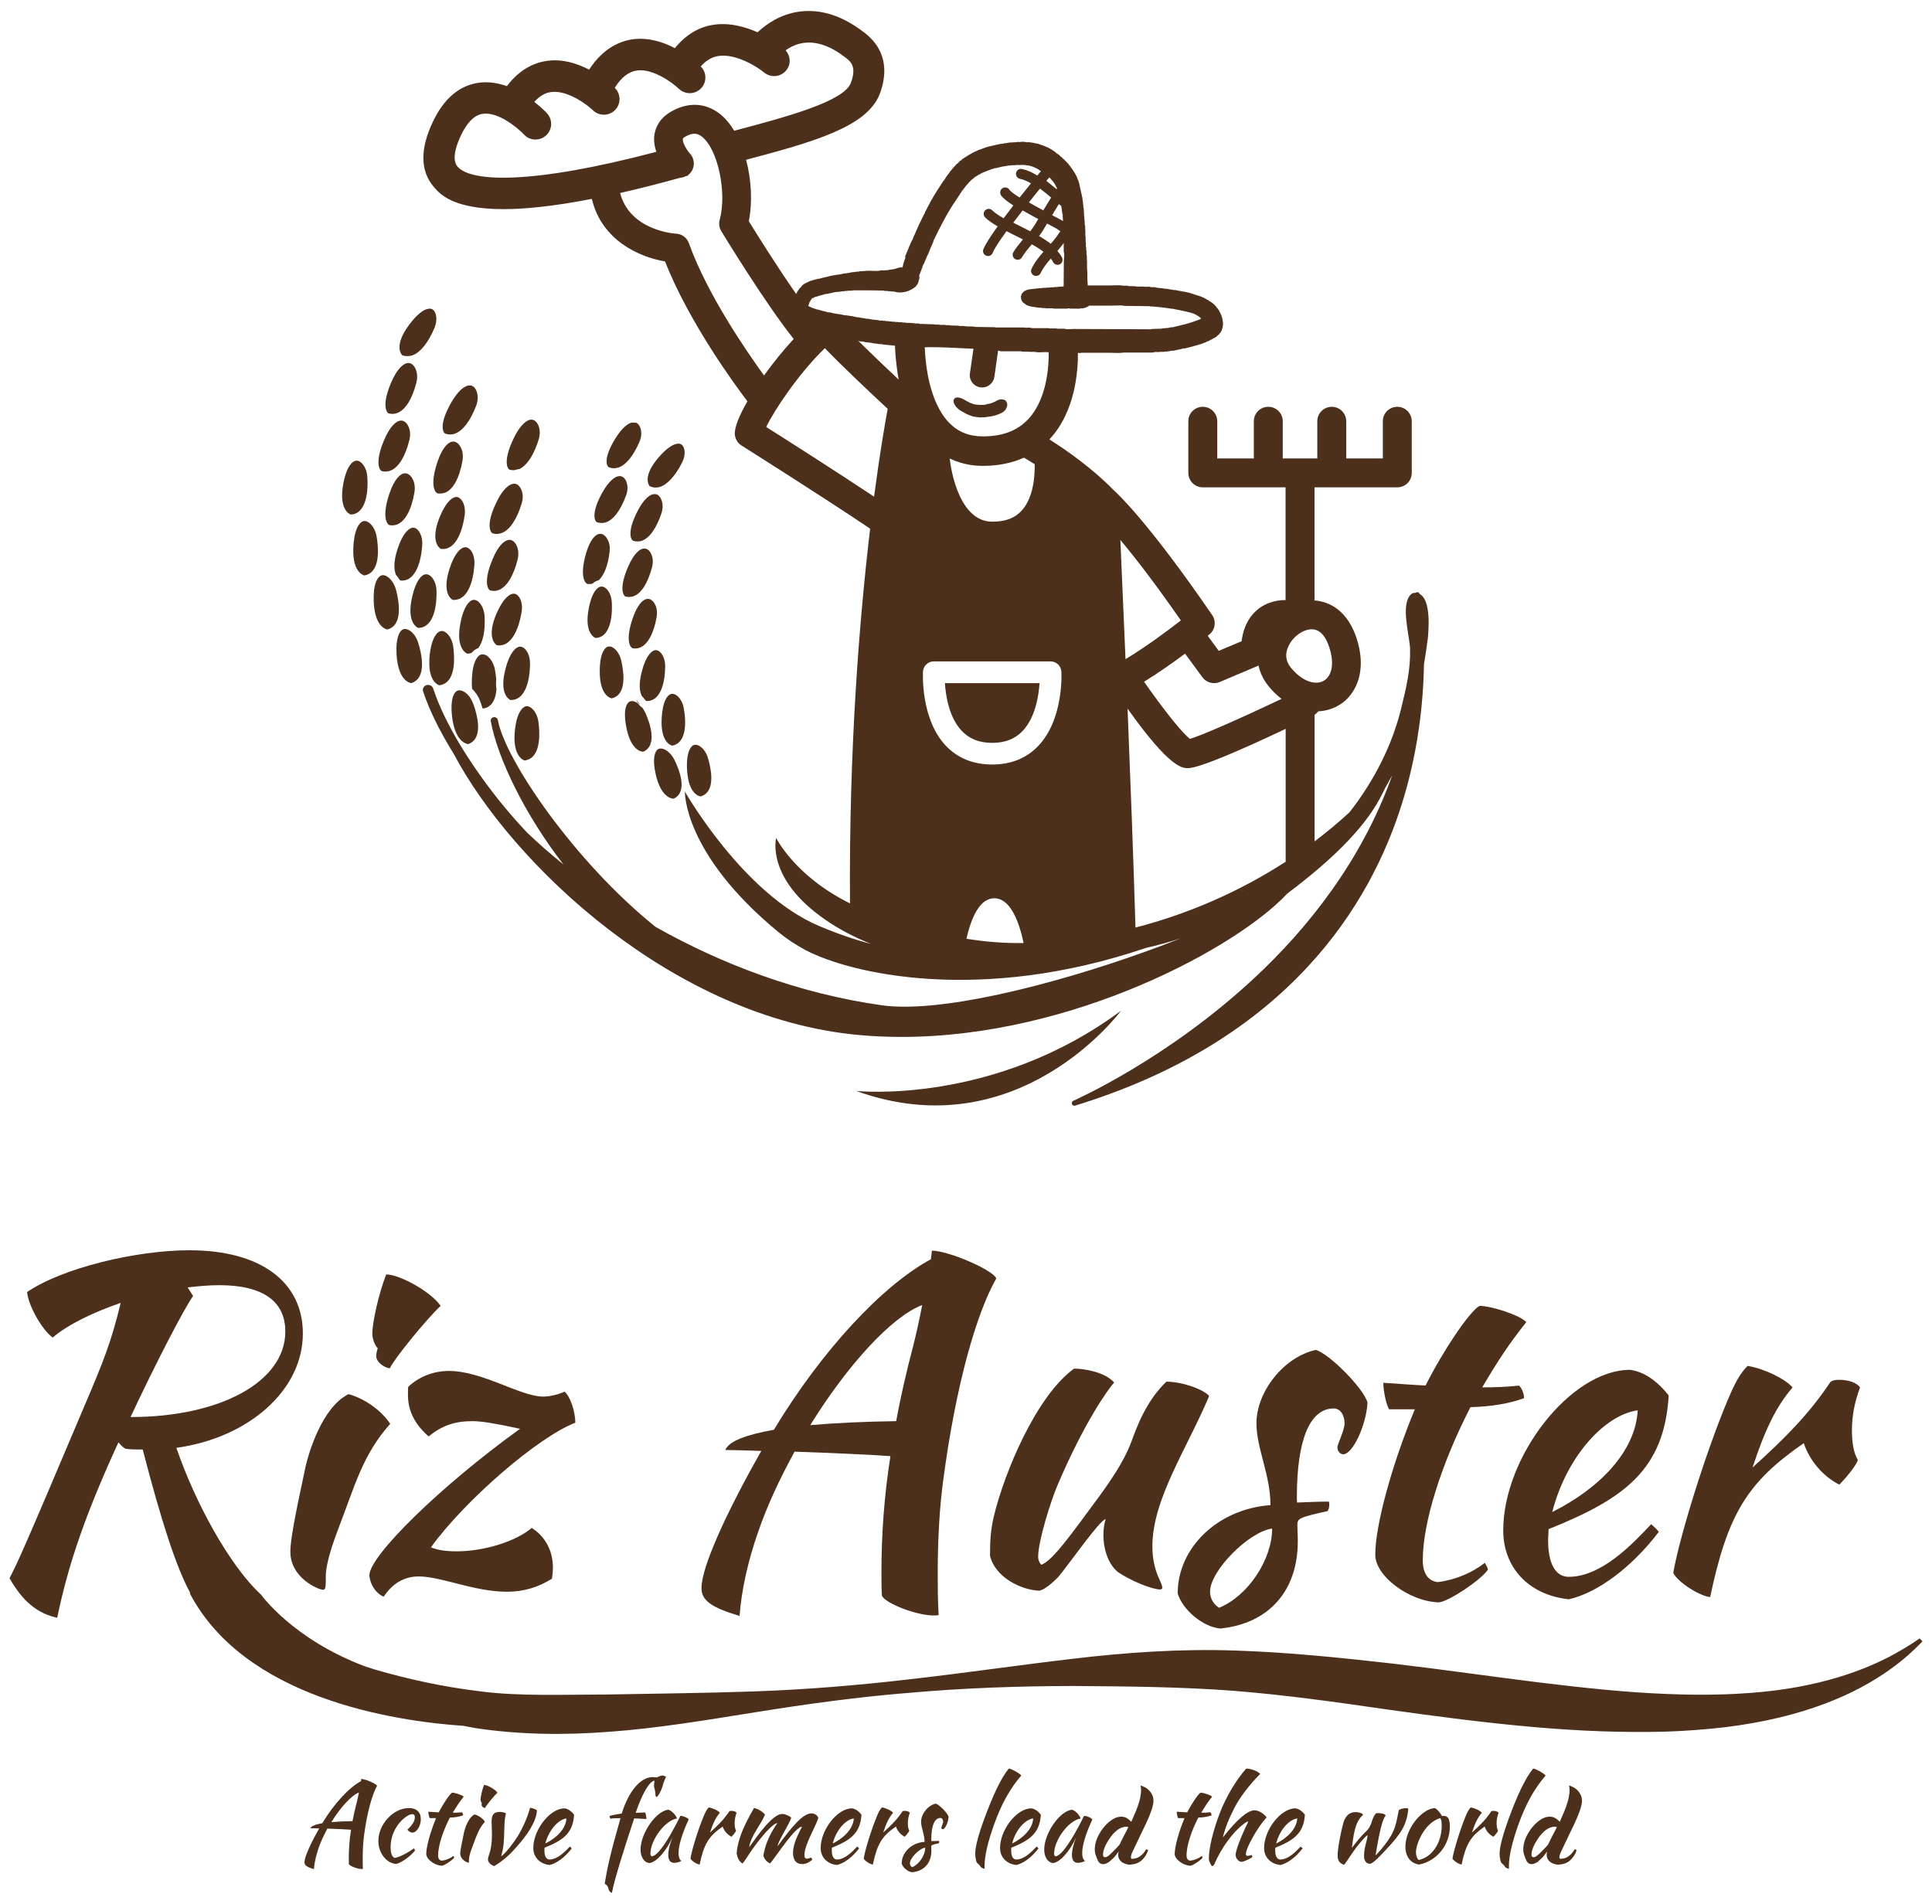 <?xml version="1.0" encoding="utf-8"?>
<!-- Generator: Adobe Illustrator 23.0.6, SVG Export Plug-In . SVG Version: 6.00 Build 0)  -->
<svg version="1.0" id="レイヤー_1" xmlns="http://www.w3.org/2000/svg" xmlns:xlink="http://www.w3.org/1999/xlink" x="0px"
	 y="0px" width="207px" height="204px" viewBox="0 0 207 204" enable-background="new 0 0 207 204" xml:space="preserve">
<g>
	<g>
		<path fill="#4C301B" d="M106.31,79.6c1.38,0,2.45-0.42,3.26-1.28c1.36-1.44,1.72-3.76,1.81-5.12h-10.14
			c0.09,1.36,0.44,3.68,1.81,5.12C103.86,79.18,104.93,79.6,106.31,79.6z"/>
		<path fill="#4C301B" d="M103.9,43.14c-0.02,0-0.03-0.01-0.05-0.01c0-0.01,0-0.02,0-0.02c-0.07-0.03-0.14-0.06-0.22-0.1
			c-0.3-0.18-0.58-0.36-0.99-0.43c-0.05,0.03-0.13,0-0.19,0.01c0,0.01,0,0.01,0,0.02c-0.03,0-0.06,0.01-0.08,0.01
			c0,0.01-0.01,0.02-0.02,0.04c-0.01,0-0.03,0-0.04,0c-0.03,0.04-0.06,0.07-0.09,0.11c-0.01,0.01-0.02,0.01-0.03,0.02
			c0,0.01,0,0.03,0.01,0.04c-0.01,0-0.01,0-0.02,0c0,0.01,0,0.03,0.01,0.04c-0.01,0-0.01,0-0.02,0c-0.01,0.04,0,0.27,0.03,0.32
			c0.01,0,0.01,0,0.02,0c0.01,0.04,0.02,0.07,0.02,0.11c0.01,0,0.01,0,0.02,0c0,0.02,0.01,0.04,0.02,0.07c0.01,0,0.01,0,0.02,0
			c0.01,0.02,0.01,0.05,0.02,0.07c0,0,0.01,0,0.02,0c0,0.01,0.01,0.03,0.01,0.04c0,0,0.01,0,0.02,0c0,0.02,0.01,0.03,0.01,0.05
			c0.02,0.01,0.03,0.02,0.04,0.02c0,0.01,0.01,0.03,0.01,0.05c0.04,0.03,0.08,0.06,0.12,0.1c0.07,0.07,0.14,0.14,0.21,0.21
			c0.01,0,0.03,0,0.04,0c0.01,0.01,0.02,0.03,0.03,0.04c0.02,0.01,0.05,0.02,0.07,0.03c0,0.01,0,0.01,0,0.02c0.01,0,0.03,0,0.04,0
			c0.01,0.01,0.02,0.03,0.03,0.04c0.01,0,0.03,0,0.04,0c0,0.01,0,0.01,0,0.02c0.01,0,0.03,0,0.04,0c0.01,0.01,0.02,0.03,0.03,0.04
			c0.03,0.01,0.06,0.02,0.08,0.03c0,0.01,0,0.01,0,0.02c0.01,0,0.03,0,0.04,0c0,0.01,0,0.01,0,0.02c0.01,0,0.03,0,0.04,0
			c0,0.01,0,0.01,0,0.02c0.01,0,0.03,0,0.04,0c0,0.01,0,0.01,0,0.02c0.04,0.02,0.08,0.04,0.12,0.05c0,0.01,0,0.01,0,0.02
			c0.02,0,0.04,0.01,0.06,0.01c0,0.01,0,0.01,0,0.02c0.01,0,0.02,0,0.04,0.01c0,0.01,0,0.01,0,0.02c0.24,0.09,0.47,0.18,0.69,0.27
			c0.15,0.03,0.3,0.06,0.46,0.08c0.06,0,0.13,0.01,0.19,0.01c0,0.01,0,0.01,0,0.02c0.11,0,0.22,0.01,0.33,0
			c0.19-0.01,0.44,0,0.59-0.05c0.18-0.02,0.35-0.04,0.53-0.07c0,0,0-0.01,0-0.02c0.06-0.01,0.12-0.02,0.18-0.02
			c0-0.01,0-0.01,0-0.02c0.05-0.01,0.1-0.01,0.15-0.02c0-0.01,0-0.01,0-0.02c0.04,0,0.08-0.01,0.12-0.01c0-0.01,0-0.01,0-0.02
			c0.02,0,0.05-0.01,0.07-0.01c0-0.01,0-0.01,0-0.02c0.02,0,0.05-0.01,0.08-0.01c0-0.01,0-0.01,0-0.02c0.03,0,0.05-0.01,0.08-0.01
			c0,0,0-0.01,0-0.02c0.03,0,0.05-0.01,0.08-0.01c0-0.01,0-0.01,0-0.02c0.04-0.01,0.08-0.02,0.12-0.03c0-0.01,0-0.01,0-0.02
			c0.01,0,0.03,0,0.04,0c0-0.01,0-0.01,0-0.02c0.02,0,0.04,0,0.06-0.01c0-0.01,0-0.01,0-0.02c0.01,0,0.03,0,0.04,0
			c0-0.01,0-0.01,0-0.02c0.02,0,0.04,0,0.06-0.01c0-0.01,0-0.01,0-0.02c0.01,0,0.02,0,0.04,0c0-0.01,0-0.01,0-0.02
			c0.01,0,0.03,0,0.04,0c0.01-0.01,0.02-0.03,0.02-0.05c0.01,0,0.03,0,0.04,0c0.03-0.04,0.06-0.08,0.09-0.11c0.01,0,0.03,0,0.04,0
			c0-0.01,0-0.01,0-0.02c0.02-0.02,0.04-0.03,0.06-0.05c0-0.02,0-0.03,0-0.04c0.02-0.02,0.04-0.03,0.06-0.05c0-0.01,0-0.03,0-0.04
			c0.01,0,0.01,0,0.02,0c0.02-0.04,0.04-0.09,0.05-0.13c0.01,0,0.01,0,0.02,0c0.01-0.05,0.02-0.1,0.03-0.15c0.01,0,0.01,0,0.02,0
			c0.03-0.07,0.02-0.31,0-0.36c-0.01,0-0.01,0-0.02,0c0-0.01,0-0.03,0-0.04c-0.01,0-0.01,0-0.02,0c0-0.02,0-0.04,0-0.06
			c-0.01-0.01-0.02-0.01-0.04-0.02c0-0.01,0-0.02,0-0.04c-0.01-0.01-0.02-0.01-0.04-0.02c0-0.01,0-0.03,0-0.04
			c-0.02-0.02-0.05-0.03-0.08-0.05c-0.01-0.01-0.01-0.02-0.02-0.03c-0.01,0-0.03,0-0.04,0c-0.01-0.01-0.01-0.02-0.02-0.03
			c-0.01,0-0.02,0-0.04,0c-0.01-0.01-0.02-0.02-0.02-0.03c-0.02,0-0.04,0-0.06,0.01c0,0,0-0.01,0-0.02c-0.01,0-0.03,0-0.04,0.01
			c0-0.01,0-0.01,0-0.02c-0.02,0-0.04,0.01-0.06,0.01c0-0.01,0-0.01,0-0.02c-0.03,0-0.05,0.01-0.08,0.01c0-0.01,0-0.01,0-0.02
			c-0.05,0.01-0.09,0.01-0.14,0.02c-0.31,0.05-0.45,0.17-0.67,0.29c-0.03,0.01-0.07,0.02-0.1,0.02c0,0.01,0,0.02,0,0.02
			c-0.04,0.01-0.08,0.02-0.12,0.03c0,0.01,0,0.01,0,0.02c-0.07,0.02-0.13,0.03-0.19,0.05c-0.12,0.06-0.32,0.04-0.44,0.1
			c0,0.01,0,0.01,0,0.02c-0.08,0.01-0.17,0.02-0.25,0.03c-0.43,0.02-0.98,0.01-1.37-0.18c-0.06-0.02-0.12-0.04-0.19-0.06
			C103.9,43.15,103.9,43.14,103.9,43.14z"/>
		<path fill="#4C301B" d="M120.11,108.3c-13.66,10.16-28.37,8.6-28.37,8.6C109.14,123.19,120.11,108.3,120.11,108.3z"/>
		<path fill="#4C301B" d="M43.38,66.66c-0.01-0.03-0.02-0.06-0.03-0.09c0,0.03-0.01,0.06-0.03,0.09
			C43.35,66.66,43.36,66.66,43.38,66.66z"/>
		<path fill="#4C301B" d="M46.86,52.86c0.3,0.05,0.56,0.02,0.83-0.07c0.87-0.34,1.55-1.6,1.87-3.47c0.14-0.87-0.19-1.57-0.56-1.85
			c-0.21-0.16-0.44-0.2-0.69-0.11c-0.31,0.12-0.9,0.55-1.43,2.11C46.05,51.9,46.57,52.73,46.86,52.86z"/>
		<path fill="#4C301B" d="M50,41.36c-0.53,0.2-1.11,0.83-1.65,1.77c-1.29,2.25-0.93,3.15-0.67,3.33c0.38,0.13,0.74,0.13,1.1-0.01
			c0.84-0.32,1.64-1.39,2.25-3.01c0.31-0.84,0.11-1.64-0.26-1.97C50.56,41.28,50.29,41.24,50,41.36z"/>
		<path fill="#4C301B" d="M48.66,53.3c-0.31,0.12-0.92,0.55-1.56,2.13c-1.01,2.53-0.07,3.26,0.12,3.38
			c0.28,0.04,0.53,0.01,0.76-0.08c0.88-0.34,1.54-1.63,1.81-3.53c0.12-0.89-0.19-1.57-0.53-1.81C49.08,53.24,48.88,53.21,48.66,53.3
			z"/>
		<path fill="#4C301B" d="M50.83,60.51c0.06-0.87-0.27-1.53-0.62-1.76c-0.18-0.12-0.37-0.15-0.58-0.07
			c-0.25,0.09-0.89,0.5-1.46,2.24c-0.84,2.59,0.15,3.26,0.34,3.36c0.24,0.01,0.47-0.02,0.67-0.1v0
			C50.09,63.84,50.69,62.5,50.83,60.51z"/>
		<path fill="#4C301B" d="M51.13,64.38c-0.19-0.11-0.37-0.13-0.55-0.07c-0.25,0.1-0.87,0.53-1.24,2.43
			c-0.18,0.91-0.18,1.58-0.08,2.06c0.01,0.06,0.03,0.12,0.04,0.18c0.21,0.79,0.66,1.02,0.78,1.07c0.15-0.01,0.31-0.04,0.45-0.09
			c0.21-0.26,0.44-0.41,0.66-0.49c0.01-0.01,0.02-0.01,0.04-0.01c0.52-0.66,0.77-1.84,0.69-3.41C51.88,65.2,51.49,64.61,51.13,64.38
			z"/>
		<path fill="#4C301B" d="M51.66,70.12c-0.05,0-0.11,0.01-0.16,0.03c-0.09,0.03-0.26,0.13-0.43,0.4c-0.23,0.35-0.46,1-0.51,2.2
			c-0.02,0.41-0.01,0.75,0.02,1.06c0.36,0.34,0.67,0.79,0.86,1.31c0.1,0.27,0.18,0.52,0.26,0.77c0.04,0.02,0.07,0.03,0.09,0.03
			c0.11-0.02,0.21-0.05,0.3-0.08c0.77-0.3,1.04-1.13,1.1-2c-0.05-0.31-0.06-0.66-0.02-1.07c-0.04-0.42-0.1-0.79-0.15-1.06
			c-0.14-0.69-0.52-1.28-0.97-1.52C51.9,70.14,51.78,70.11,51.66,70.12z"/>
		<path fill="#4C301B" d="M44.41,52.72c0.14-0.87-0.19-1.57-0.57-1.85c-0.21-0.16-0.44-0.2-0.68-0.11c-0.31,0.12-0.9,0.55-1.43,2.11
			c-0.83,2.44-0.3,3.27-0.01,3.4c0.3,0.05,0.57,0.02,0.82-0.07C43.42,55.87,44.1,54.6,44.41,52.72z"/>
		<path fill="#4C301B" d="M40.89,50.48c0.34,0.08,0.64,0.06,0.94-0.05c0.87-0.33,1.59-1.5,2.04-3.3c0.21-0.84-0.07-1.59-0.45-1.9
			c-0.22-0.17-0.45-0.21-0.71-0.11c-0.31,0.12-0.91,0.53-1.53,1.98C40.16,49.47,40.62,50.33,40.89,50.48z"/>
		<path fill="#4C301B" d="M41.64,44.3c0.34,0.08,0.64,0.07,0.93-0.05c0.87-0.33,1.6-1.5,2.05-3.28c0.22-0.84-0.05-1.59-0.43-1.91
			c-0.11-0.09-0.24-0.15-0.37-0.16c-0.07,0-0.13,0.01-0.2,0.01c-0.04,0.01-0.09,0.02-0.14,0.04c-0.31,0.12-0.91,0.53-1.54,1.97
			C40.91,43.29,41.36,44.15,41.64,44.3z"/>
		<path fill="#4C301B" d="M45.24,58.42c0.06-0.87-0.28-1.53-0.62-1.76c-0.19-0.13-0.37-0.15-0.58-0.07
			c-0.25,0.1-0.89,0.51-1.45,2.25c-0.47,1.44-0.37,2.29-0.15,2.78c0.14,0.15,0.26,0.31,0.37,0.5c0.05,0.04,0.1,0.07,0.13,0.09
			c0.24,0.01,0.46-0.02,0.67-0.1C44.5,61.75,45.1,60.41,45.24,58.42z"/>
		<path fill="#4C301B" d="M44.81,67.29c0.2-0.01,0.38-0.04,0.54-0.11c0.94-0.36,1.46-1.76,1.42-3.85c-0.01-0.85-0.39-1.46-0.75-1.69
			c-0.19-0.11-0.37-0.14-0.56-0.07c-0.25,0.09-0.88,0.52-1.3,2.38C43.55,66.61,44.61,67.2,44.81,67.29z"/>
		<path fill="#4C301B" d="M47.07,73.43c0.14-0.02,0.27-0.05,0.39-0.1c1.41-0.54,1.24-3,1.1-4.04c0-0.04-0.01-0.07-0.02-0.1
			c-0.02-0.08-0.04-0.17-0.05-0.26c-0.17-0.62-0.51-1.05-0.82-1.22c-0.19-0.11-0.37-0.13-0.54-0.06c-0.2,0.08-0.86,0.48-1.09,2.53
			C46.01,70.46,46,70.72,46,70.95c0,0.1,0,0.2,0,0.3C46.06,73.01,46.89,73.38,47.07,73.43z"/>
		<path fill="#4C301B" d="M50.16,79.73c0.02-0.01,0.04-0.01,0.07-0.02c0.1-0.04,0.19-0.09,0.28-0.15c0.25-0.16,0.43-0.38,0.53-0.64
			c0.31-0.71,0.18-1.7-0.03-2.52c-0.06-0.27-0.14-0.51-0.21-0.72c-0.04-0.11-0.08-0.21-0.11-0.3c-0.09-0.24-0.21-0.47-0.35-0.67
			c-0.15-0.21-0.32-0.38-0.5-0.51c-0.09-0.06-0.18-0.12-0.27-0.15c-0.14-0.06-0.35-0.12-0.54-0.05c-0.42,0.17-0.8,0.97-0.6,2.75
			C48.75,79.45,49.93,79.71,50.16,79.73z"/>
		<path fill="#4C301B" d="M43.57,38.16c0.09-0.01,0.17-0.01,0.26-0.01c0.13-0.01,0.27-0.04,0.4-0.09c0.83-0.32,1.65-1.35,2.31-2.89
			c0.36-0.85,0.22-1.64-0.1-1.94c-0.19-0.18-0.45-0.2-0.79-0.08c-0.37,0.14-0.98,0.54-1.79,1.62c-1.65,2.2-0.92,3.13-0.77,3.29
			C43.26,38.13,43.42,38.15,43.57,38.16z"/>
		<path fill="#4C301B" d="M38.06,55.04c0.95-0.37,1.43-1.8,1.3-3.92c-0.05-0.84-0.44-1.43-0.81-1.66c-0.11-0.07-0.23-0.1-0.33-0.1
			c-0.07,0-0.14,0.01-0.21,0.04c-0.09,0.03-0.24,0.11-0.39,0.29c-0.28,0.31-0.61,0.93-0.84,2.14c-0.49,2.67,0.58,3.22,0.79,3.3
			C37.75,55.13,37.92,55.1,38.06,55.04L38.06,55.04z"/>
		<path fill="#4C301B" d="M40.35,57.47c-0.13-0.7-0.5-1.31-0.95-1.55c-0.19-0.1-0.37-0.12-0.53-0.06c-0.2,0.08-0.86,0.49-1,2.59
			c-0.19,2.71,0.94,3.15,1.16,3.21c0.11-0.02,0.23-0.05,0.33-0.09C40.8,61.01,40.53,58.52,40.35,57.47z"/>
		<path fill="#4C301B" d="M42.42,63.16c-0.06-0.22-0.15-0.42-0.25-0.61c-0.12-0.21-0.25-0.4-0.41-0.55
			c-0.12-0.12-0.25-0.22-0.38-0.28c-0.2-0.1-0.38-0.12-0.54-0.05c-0.2,0.08-0.86,0.5-0.8,2.67c0.07,2.72,1.23,3.07,1.45,3.11
			C43.26,67.01,42.72,64.29,42.42,63.16z"/>
		<path fill="#4C301B" d="M43.74,67.48c-0.2-0.09-0.38-0.11-0.54-0.05c-0.41,0.16-0.82,0.96-0.71,2.71
			c0.16,2.71,1.34,3.02,1.55,3.06c0.05-0.01,0.1-0.04,0.15-0.05c1.57-0.61,0.96-3.19,0.62-4.27C44.62,68.24,44.2,67.69,43.74,67.48z
			"/>
		<path fill="#4C301B" d="M52.52,63.27c0.33,0.08,0.63,0.06,0.92-0.05c0.86-0.33,1.59-1.51,2.03-3.31c0.2-0.84-0.07-1.59-0.45-1.9
			c-0.21-0.17-0.45-0.21-0.71-0.11c-0.3,0.12-0.91,0.53-1.52,1.99C51.78,62.27,52.24,63.13,52.52,63.27z"/>
		<path fill="#4C301B" d="M53.21,53.78c-1.14,2.33-0.72,3.21-0.44,3.37c0.36,0.1,0.68,0.09,1-0.04c0.85-0.33,1.61-1.46,2.13-3.18
			c0.26-0.85,0.01-1.61-0.37-1.93c-0.21-0.18-0.45-0.22-0.73-0.11C54.49,52,53.88,52.4,53.21,53.78z"/>
		<path fill="#4C301B" d="M55.89,65.56c0.15-0.89-0.15-1.56-0.49-1.82c-0.18-0.14-0.39-0.16-0.62-0.07
			c-0.31,0.12-0.92,0.55-1.59,2.09c-1.07,2.51-0.14,3.26,0.04,3.38c0.28,0.04,0.55,0.01,0.79-0.08
			C54.9,68.72,55.58,67.45,55.89,65.56z"/>
		<path fill="#4C301B" d="M54.69,75.01c0.22,0,0.41-0.03,0.6-0.1c0.93-0.36,1.47-1.74,1.5-3.79c0.01-0.86-0.35-1.49-0.71-1.72
			c-0.19-0.12-0.37-0.14-0.56-0.07c-0.25,0.1-0.89,0.52-1.36,2.34c-0.11,0.43-0.18,0.8-0.21,1.13c-0.04,0.43-0.03,0.78,0.02,1.07
			C54.12,74.68,54.57,74.95,54.69,75.01z"/>
		<path fill="#4C301B" d="M56.2,81.49c0.14-0.02,0.27-0.05,0.39-0.1c1.41-0.55,1.24-3.01,1.1-4.04c-0.11-0.81-0.53-1.38-0.9-1.58
			c-0.19-0.11-0.37-0.13-0.54-0.06c-0.19,0.08-0.86,0.48-1.08,2.53C54.88,80.94,56,81.42,56.2,81.49z"/>
		<path fill="#4C301B" d="M70.36,66.09c0.14-0.83-0.17-1.5-0.53-1.77c-0.2-0.16-0.42-0.19-0.65-0.11c-0.3,0.11-0.86,0.52-1.38,2.01
			c-0.8,2.33-0.31,3.12-0.03,3.24c0.28,0.05,0.54,0.03,0.78-0.06C69.39,69.08,70.05,67.88,70.36,66.09z"/>
		<path fill="#4C301B" d="M67.01,63.92c0.32,0.08,0.61,0.06,0.89-0.04c0.83-0.31,1.52-1.42,1.97-3.13c0.21-0.8-0.05-1.52-0.41-1.82
			c-0.2-0.16-0.43-0.2-0.68-0.11c-0.29,0.11-0.87,0.5-1.47,1.88C66.32,62.95,66.75,63.78,67.01,63.92z"/>
		<path fill="#4C301B" d="M68.32,54.74c-1.13,2.19-0.76,3.04-0.5,3.2c0.31,0.1,0.61,0.1,0.9,0.02c0.84-0.26,1.61-1.33,2.16-2.99
			c0.26-0.79,0.05-1.52-0.29-1.85c-0.1-0.1-0.22-0.15-0.35-0.17c-0.06,0-0.12,0-0.19,0c-0.04,0-0.09,0.01-0.14,0.03
			C69.62,53.05,69.02,53.4,68.32,54.74z"/>
		<path fill="#4C301B" d="M71.27,71.41c0.01-0.83-0.35-1.44-0.69-1.65c-0.19-0.11-0.36-0.13-0.55-0.04
			c-0.24,0.1-0.82,0.53-1.26,2.22c-0.37,1.4-0.23,2.2,0,2.65c0.14,0.13,0.27,0.29,0.38,0.46c0.05,0.03,0.1,0.06,0.13,0.07
			c0.23,0,0.44-0.04,0.63-0.13C70.74,74.62,71.25,73.31,71.27,71.41z"/>
		<path fill="#4C301B" d="M73.26,75.88c-0.14-0.8-0.59-1.32-0.96-1.48c-0.19-0.08-0.37-0.07-0.54,0.02
			c-0.22,0.13-0.75,0.62-0.86,2.44c-0.17,2.59,0.91,2.98,1.11,3.04c0.18-0.03,0.35-0.1,0.5-0.18
			C73.34,79.23,73.61,77.83,73.26,75.88z"/>
		<path fill="#4C301B" d="M73.73,83.45c0.32,1.65,1.16,1.87,1.33,1.89c0.13-0.04,0.25-0.09,0.36-0.15c1.25-0.72,0.72-3.01,0.43-3.97
			c-0.01-0.03-0.02-0.06-0.03-0.1c-0.03-0.07-0.06-0.16-0.09-0.24c-0.25-0.55-0.64-0.91-0.96-1.03c-0.19-0.07-0.37-0.06-0.52,0.02
			c-0.17,0.1-0.73,0.58-0.64,2.55c0.01,0.27,0.04,0.51,0.07,0.73C73.71,83.26,73.72,83.36,73.73,83.45z"/>
		<path fill="#4C301B" d="M72.37,47.59c-0.36,0.11-0.97,0.45-1.81,1.43c-1.71,1.99-1.08,2.92-0.95,3.08c0.15,0.07,0.3,0.1,0.44,0.13
			c0.08,0,0.17,0,0.25,0.01c0.13,0,0.26-0.02,0.39-0.06c0.81-0.25,1.66-1.18,2.39-2.61c0.4-0.79,0.32-1.54,0.03-1.85
			C72.94,47.53,72.69,47.49,72.37,47.59z"/>
		<path fill="#4C301B" d="M62.78,59.33c-0.67,2.36-0.13,3.13,0.15,3.24c0.2,0.02,0.37,0.02,0.55-0.03c0.17-0.16,0.35-0.26,0.51-0.32
			c0.04-0.02,0.09-0.02,0.14-0.03c0.6-0.54,1.03-1.64,1.19-3.12c0.1-0.81-0.25-1.47-0.6-1.73c-0.21-0.15-0.42-0.18-0.63-0.1
			C63.84,57.33,63.24,57.71,62.78,59.33z"/>
		<path fill="#4C301B" d="M63.94,55.95c0.33,0.11,0.64,0.12,0.94,0.03c0.84-0.26,1.62-1.3,2.21-2.92c0.29-0.79,0.1-1.53-0.24-1.86
			c-0.2-0.18-0.42-0.23-0.69-0.15c-0.3,0.09-0.9,0.44-1.62,1.72C63.34,54.92,63.69,55.78,63.94,55.95z"/>
		<path fill="#4C301B" d="M67.64,45.29c-0.29,0.09-0.91,0.42-1.66,1.62c-1.32,2.09-1.02,2.97-0.77,3.15c0.34,0.14,0.67,0.15,1,0.05
			c0,0,0,0,0.01,0c0.82-0.25,1.64-1.24,2.3-2.78c0.34-0.79,0.18-1.55-0.15-1.89c-0.07-0.08-0.16-0.13-0.25-0.15
			c-0.13,0-0.25,0-0.37-0.02C67.7,45.28,67.67,45.28,67.64,45.29z"/>
		<path fill="#4C301B" d="M57.29,45.07c-0.27-0.17-0.58-0.14-0.93,0.11c-0.31,0.21-0.8,0.7-1.32,1.78
			c-1.13,2.36-0.72,3.23-0.44,3.37c0.2,0.05,0.39,0.06,0.58,0.04c0.15-0.06,0.3-0.1,0.46-0.11c0.11-0.05,0.21-0.1,0.31-0.18
			c0.7-0.49,1.34-1.57,1.78-3.04C58,46.17,57.71,45.35,57.29,45.07z"/>
		<path fill="#4C301B" d="M65.55,64.53c-0.04-0.8-0.41-1.37-0.76-1.58c-0.11-0.07-0.22-0.1-0.32-0.1c-0.07,0-0.14,0.01-0.2,0.03
			c-0.09,0.03-0.23,0.11-0.38,0.28c-0.27,0.3-0.59,0.88-0.81,2.04c-0.49,2.54,0.53,3.08,0.73,3.16c0.18-0.01,0.33-0.04,0.47-0.09h0
			C65.19,67.92,65.65,66.56,65.55,64.53z"/>
		<path fill="#4C301B" d="M65.53,74.83c0.11-0.03,0.22-0.06,0.31-0.1c1.35-0.61,0.95-2.97,0.72-3.96c-0.15-0.66-0.54-1.22-0.98-1.43
			c-0.18-0.09-0.36-0.09-0.51-0.03c-0.18,0.08-0.79,0.51-0.81,2.52C64.22,74.42,65.32,74.78,65.53,74.83z"/>
		<path fill="#4C301B" d="M68.91,80.55c1.6-0.68,0.69-3.17,0.23-4.18c-0.09-0.2-0.2-0.37-0.32-0.54c-0.15-0.1-0.32-0.25-0.47-0.46
			c-0.13-0.09-0.27-0.17-0.4-0.21c-0.2-0.06-0.37-0.05-0.51,0.03c-0.18,0.1-0.73,0.6-0.35,2.64C67.55,80.4,68.7,80.55,68.91,80.55z"
			/>
		<path fill="#4C301B" d="M68.57,75.51c-0.12-0.2-0.26-0.37-0.42-0.5C68.28,75.23,68.43,75.39,68.57,75.51z"/>
		<path fill="#4C301B" d="M72.18,85.58c0.05-0.02,0.09-0.04,0.13-0.07c1.39-0.81,0.42-3.15-0.06-4.11
			c-0.29-0.57-0.76-1.03-1.22-1.16c-0.2-0.06-0.38-0.04-0.52,0.04c-0.36,0.21-0.63,1.03-0.26,2.66
			C70.81,85.46,71.97,85.58,72.18,85.58z"/>
		<path fill="#4C301B" d="M152.11,63.65c-0.04-0.13-0.15-0.21-0.29-0.2c-0.06,0.01-0.11,0.04-0.15,0.08c-0.02,0-0.03-0.01-0.05-0.01
			c-0.2,0-0.36,0.08-0.49,0.21c-1.09,1.16-0.09,4.4-0.05,5.79c0.06,2.2-0.41,4.17-0.94,6.33c-0.97,4.01-2.93,7.84-5.55,11.19
			c-1.19,1.1-2.44,2.13-3.74,3.12V76.59c0.15-0.1,0.29-0.23,0.4-0.37c1.38-0.07,2.63-0.69,3.46-1.77c1.07-1.39,1.37-3.31,0.82-5.43
			c-1.01-3.91-3.45-4.6-4.71-4.68c0-0.03,0.02-0.06,0.02-0.1V52.22h8.87c0.86,0,1.55-0.69,1.55-1.55v-5.53
			c0-0.85-0.69-1.55-1.55-1.55s-1.55,0.69-1.55,1.55v3.98h-3.92v-3.98c0-0.85-0.69-1.55-1.55-1.55s-1.55,0.69-1.55,1.55v3.98h-3.7
			v-3.98c0-0.85-0.69-1.55-1.55-1.55s-1.55,0.69-1.55,1.55v3.98h-3.92v-3.98c0-0.85-0.69-1.55-1.55-1.55s-1.55,0.69-1.55,1.55v5.53
			c0,0.85,0.69,1.55,1.55,1.55h8.87v12.03c0,0.02,0.01,0.03,0.01,0.05c-0.58-0.01-1.19,0.08-1.82,0.32
			c-1.99,0.78-2.73,2.61-2.9,4.09l-2.45,1.03l-1.18-1.61c0.09-0.07,0.16-0.13,0.18-0.15c0.62-0.51,0.75-1.41,0.3-2.07
			c-6.81-9.92-10.09-12.97-10.54-13.37c-2.3-2.36-5.06-4.29-6.91-5.46c0.03-0.03,0.06-0.06,0.09-0.09c2.72-2.97,2.99-7.33,2.97-9.18
			c0.07,0.01,0.14,0.01,0.21,0.02c0.01,0,0.01,0,0.02,0c0.01,0,0.02,0,0.03,0v0c0.03,0,0.05-0.01,0.07-0.03h3.04
			c0.12,0,0.26,0,0.41,0.01c0.15,0,0.32,0.01,0.47,0.01c0.31,0,0.51-0.01,0.63-0.04h2.51c0.06,0,0.12,0,0.19,0c0.07,0,0.15,0,0.22,0
			c0.19,0,0.31-0.01,0.41-0.05c0.05-0.02,0.17-0.02,0.28-0.01c0.13,0.01,0.26,0.01,0.34-0.02h0.39c0.03,0,0.05-0.01,0.07-0.03h0.25
			c0.03,0,0.05-0.01,0.08-0.03h0.18c0.03,0,0.06-0.01,0.08-0.04l0.43-0.03c0.13-0.04,0.29-0.07,0.43-0.1
			c0.18-0.03,0.37-0.07,0.5-0.12l0.07-0.01c0.07-0.01,0.15-0.02,0.22-0.02c0.02,0,0.05-0.01,0.07-0.03h0.07
			c0.03,0,0.06-0.02,0.08-0.04c0.05-0.01,0.1-0.01,0.15-0.02l0.05-0.01c0.02,0,0.04-0.01,0.06-0.03h0.04c0.03,0,0.05-0.01,0.08-0.03
			h0.04c0.03,0,0.05-0.01,0.08-0.03h0.04c0.03,0,0.05-0.01,0.07-0.03h0.01c0.03,0,0.06-0.02,0.09-0.04l0.16-0.02
			c0.03,0,0.05-0.02,0.07-0.04l0.14-0.02c0.02,0,0.04-0.01,0.06-0.03h0.01c0.03,0,0.05-0.01,0.08-0.03h0.04
			c0.03,0,0.05-0.01,0.08-0.03h0.01c0.03,0,0.05-0.01,0.07-0.03h0.01c0.03,0,0.05-0.01,0.08-0.03h0.01c0.03,0,0.05-0.01,0.08-0.03
			h0.01c0.03,0,0.06-0.01,0.08-0.03c0.02-0.01,0.05-0.02,0.07-0.04c0.04-0.01,0.07-0.01,0.11-0.02c0.02,0,0.04-0.02,0.06-0.04
			c0.02,0,0.04-0.01,0.05-0.03h0.01c0.04,0,0.07-0.02,0.1-0.05l0.06-0.02c0.01,0,0.03-0.01,0.04-0.02h0.01
			c0.03,0,0.06-0.01,0.08-0.04c0.02,0,0.04-0.02,0.06-0.03h0.01c0.04,0,0.07-0.02,0.1-0.06l0.12-0.04c0.02-0.01,0.03-0.02,0.04-0.03
			c0.02-0.01,0.04-0.02,0.05-0.03c0.02,0,0.04-0.02,0.06-0.03c0.03-0.01,0.06-0.03,0.08-0.06c0.04-0.01,0.08-0.03,0.12-0.04
			c0.02-0.01,0.04-0.03,0.06-0.05c0.01,0,0.02-0.01,0.03-0.01c0.03-0.01,0.05-0.03,0.07-0.06c0.03-0.01,0.06-0.03,0.08-0.06
			l0.05-0.07c0.04-0.01,0.07-0.04,0.1-0.08c0.02-0.01,0.04-0.03,0.06-0.04c0.03-0.03,0.05-0.06,0.05-0.1l0.07-0.05
			c0.03-0.02,0.05-0.06,0.05-0.09c0.03-0.02,0.05-0.05,0.06-0.09c0.01-0.02,0.02-0.04,0.03-0.06c0.02-0.02,0.03-0.04,0.03-0.07
			l0.01-0.08c0.03-0.03,0.05-0.06,0.05-0.1v-0.04c0.02-0.02,0.03-0.05,0.03-0.08v-0.1c0.02-0.02,0.03-0.05,0.03-0.09v-0.35
			c0-0.03-0.01-0.05-0.03-0.07v-0.15c0-0.03-0.01-0.05-0.03-0.07v-0.09c0-0.03-0.01-0.05-0.03-0.07v-0.02
			c0-0.03-0.01-0.05-0.03-0.07v-0.02c0-0.03-0.01-0.05-0.03-0.07v-0.02c0-0.03-0.01-0.05-0.03-0.07v-0.02
			c0-0.04-0.02-0.07-0.05-0.09c0,0,0-0.01,0-0.01l-0.01-0.06c-0.01-0.02-0.02-0.05-0.05-0.06c-0.01-0.02-0.01-0.04-0.02-0.07
			c-0.01-0.04-0.03-0.06-0.06-0.08l0,0c0-0.01,0-0.02,0-0.02l-0.01-0.04c-0.01-0.03-0.03-0.06-0.06-0.08c0-0.04-0.02-0.08-0.06-0.1
			l-0.03-0.02c0-0.04-0.02-0.08-0.05-0.1c-0.03-0.03-0.06-0.05-0.09-0.08c0-0.05-0.03-0.1-0.07-0.12l-0.16-0.19
			c-0.02-0.03-0.06-0.05-0.09-0.05c-0.02-0.02-0.03-0.05-0.05-0.07c-0.02-0.03-0.05-0.05-0.09-0.05l-0.02-0.03
			c-0.02-0.03-0.05-0.06-0.09-0.06c-0.02-0.03-0.05-0.05-0.09-0.06c-0.02-0.03-0.04-0.05-0.07-0.06l-0.12-0.04l0-0.01
			c-0.01-0.04-0.04-0.06-0.08-0.08c-0.04-0.01-0.07-0.03-0.11-0.04c-0.02-0.03-0.05-0.05-0.08-0.06c-0.01-0.01-0.03-0.02-0.05-0.03
			c-0.03-0.01-0.07-0.03-0.11-0.04c-0.02-0.04-0.07-0.06-0.11-0.07c-0.02-0.01-0.04-0.02-0.06-0.03c-0.02-0.02-0.05-0.03-0.09-0.03
			c-0.02-0.01-0.04-0.02-0.06-0.03c-0.01-0.01-0.03-0.02-0.05-0.03c-0.3-0.1-0.6-0.19-0.9-0.29l-0.41-0.13
			c-0.01,0-0.03-0.01-0.04-0.01h-0.06c-0.02-0.02-0.06-0.03-0.09-0.03h-0.03c-0.02-0.02-0.06-0.03-0.09-0.03h-0.05
			c-0.02-0.02-0.06-0.03-0.09-0.03h-0.06c-0.02-0.02-0.06-0.03-0.09-0.03h-0.12c-0.11-0.04-0.24-0.06-0.37-0.08
			c-0.12-0.02-0.24-0.04-0.34-0.07c-0.01,0-0.03-0.01-0.04-0.01h-0.18c-0.11-0.03-0.22-0.05-0.34-0.06
			c-0.11-0.02-0.22-0.03-0.31-0.06c-0.01,0-0.03-0.01-0.04-0.01h-0.24c-0.17-0.05-0.36-0.06-0.54-0.08
			c-0.18-0.01-0.36-0.03-0.51-0.08c-0.01,0-0.03-0.01-0.04-0.01h-0.41c-0.01-0.01-0.03-0.02-0.05-0.03
			c-0.09-0.03-0.23-0.03-0.38-0.02c-0.12,0.01-0.23,0.01-0.29-0.01c-0.01-0.01-0.03-0.01-0.04-0.01h-0.81
			c-0.02-0.02-0.05-0.03-0.09-0.03l-0.78-0.02c-0.02-0.02-0.06-0.04-0.1-0.04h-0.5c-0.13-0.04-0.3-0.05-0.53-0.05
			c-0.14,0-0.28,0.01-0.41,0.01c-0.12,0.01-0.23,0.01-0.33,0.01h-2.46c-0.02-0.28-0.05-0.57-0.05-0.91c0-0.06,0-0.13,0-0.19
			c0-0.24,0.01-0.49-0.03-0.63v-0.89c0-0.01,0-0.03-0.01-0.04c-0.02-0.06-0.01-0.17-0.01-0.27c0-0.12,0.01-0.25-0.02-0.36
			c0-0.02-0.01-0.03-0.02-0.04v-0.36c0-0.03-0.01-0.05-0.03-0.07v-0.31c0-0.03-0.01-0.05-0.03-0.07v-0.42
			c0-0.03-0.01-0.05-0.03-0.08l0-0.57c0-0.03-0.01-0.05-0.03-0.07l0-0.6c0-0.01,0-0.03-0.01-0.04c-0.01-0.05-0.01-0.13-0.01-0.22
			c0-0.12,0.01-0.24-0.03-0.34c0-0.01-0.01-0.03-0.02-0.04l0-0.4c0-0.02-0.01-0.05-0.03-0.07l-0.01-0.4c0-0.03-0.01-0.05-0.03-0.07
			l0-0.22c-0.01-0.12-0.02-0.24-0.02-0.36l-0.02-0.23c0-0.02-0.01-0.05-0.03-0.07l-0.01-0.29c0-0.03-0.01-0.05-0.03-0.07l0-0.21
			c0-0.02-0.01-0.05-0.03-0.07l0-0.14c0-0.02-0.01-0.05-0.03-0.07l0-0.16l-0.06-0.26c-0.1-0.48-0.2-0.95-0.31-1.42
			c-0.01-0.02-0.02-0.04-0.04-0.06l-0.02-0.14c-0.01-0.03-0.03-0.06-0.05-0.07c-0.04-0.1-0.07-0.2-0.11-0.3l-0.03-0.09
			c0-0.02-0.01-0.03-0.03-0.04c-0.01-0.02-0.02-0.03-0.03-0.04c0-0.02-0.01-0.05-0.03-0.07c-0.01-0.03-0.02-0.05-0.05-0.07
			c-0.01-0.02-0.01-0.04-0.01-0.06c-0.01-0.03-0.03-0.06-0.06-0.08c-0.01-0.03-0.02-0.05-0.04-0.09c-0.01-0.02-0.02-0.03-0.04-0.04
			c-0.01-0.01-0.01-0.02-0.02-0.03c-0.01-0.02-0.02-0.04-0.03-0.05c-0.01-0.03-0.02-0.06-0.05-0.08l-0.01-0.01
			c-0.01-0.05-0.05-0.09-0.09-0.11c-0.01-0.03-0.03-0.07-0.04-0.1c-0.01-0.03-0.04-0.05-0.07-0.06c0,0-0.01,0-0.01-0.01l-0.04-0.09
			c-0.01-0.02-0.03-0.04-0.05-0.05c0-0.01-0.01-0.02-0.01-0.02c-0.01-0.03-0.03-0.05-0.06-0.06c-0.01-0.02-0.03-0.04-0.05-0.06
			c0-0.01-0.01-0.02-0.01-0.03c-0.01-0.03-0.03-0.05-0.05-0.06c-0.01-0.03-0.04-0.06-0.07-0.08l-0.02-0.01
			c-0.01-0.04-0.04-0.07-0.07-0.09l-0.02-0.01c-0.01-0.03-0.03-0.06-0.06-0.08l-0.06-0.04c-0.01-0.04-0.03-0.07-0.07-0.09
			c-0.03-0.02-0.05-0.03-0.08-0.05c-0.01-0.04-0.03-0.07-0.06-0.09l-0.12-0.08c-0.01-0.03-0.03-0.06-0.05-0.08l-0.09-0.07
			c-0.05-0.04-0.1-0.07-0.15-0.11c-0.01-0.04-0.03-0.08-0.07-0.1l-0.06-0.03c0,0,0-0.01-0.01-0.01c-0.02-0.04-0.07-0.07-0.12-0.07
			c0,0,0,0,0,0l-0.29-0.25c-0.02-0.02-0.06-0.04-0.09-0.04l-0.08-0.08c-0.02-0.02-0.06-0.04-0.09-0.04
			c-0.01-0.01-0.02-0.02-0.02-0.02c-0.02-0.03-0.06-0.05-0.09-0.05c-0.02-0.02-0.04-0.03-0.06-0.04l-0.02-0.01
			c-0.02-0.03-0.06-0.05-0.09-0.05c-0.02-0.03-0.05-0.04-0.09-0.05c-0.02-0.02-0.05-0.04-0.08-0.05c0,0-0.01,0-0.01,0
			c-0.02-0.02-0.04-0.04-0.07-0.04l-0.11-0.03c-0.02-0.02-0.05-0.04-0.08-0.05c-0.02-0.01-0.04-0.02-0.06-0.02
			c-0.01-0.01-0.03-0.02-0.04-0.02c-0.04-0.01-0.07-0.02-0.11-0.03c-0.03-0.03-0.06-0.05-0.11-0.05h-0.01
			c-0.02-0.01-0.04-0.02-0.05-0.02c-0.02-0.01-0.04-0.02-0.06-0.03l-0.1-0.01c-0.02-0.02-0.05-0.03-0.08-0.04
			c-0.02-0.02-0.05-0.03-0.08-0.03h0c-0.02-0.02-0.05-0.03-0.08-0.03h-0.01c-0.02-0.01-0.05-0.02-0.07-0.02h-0.01
			c-0.02-0.02-0.05-0.02-0.08-0.02H111c-0.02-0.02-0.05-0.02-0.08-0.03l-0.04,0c-0.02-0.02-0.05-0.03-0.08-0.03h-0.04
			c-0.02-0.02-0.05-0.02-0.08-0.03l-0.1,0c-0.02-0.02-0.05-0.02-0.08-0.02l-0.09,0c-0.02-0.02-0.05-0.03-0.08-0.03l-0.29,0
			c-0.12-0.03-0.52-0.07-0.67-0.04c-0.01,0-0.03,0.01-0.04,0.02l-0.36-0.01h0c-0.02,0-0.05,0.01-0.07,0.03l-0.71,0.03
			c-0.06,0.01-0.14,0.03-0.22,0.04c-0.08,0.01-0.16,0.03-0.22,0.04l-0.13-0.01c0,0,0,0,0,0c-0.03,0-0.06,0.02-0.08,0.04l-0.51,0.07
			c-0.02,0-0.04,0.01-0.06,0.03l-0.13,0.01c-0.02,0-0.04,0.01-0.06,0.02l-0.01,0c-0.03,0-0.05,0.01-0.07,0.02l-0.02,0
			c-0.02,0-0.05,0.01-0.07,0.02l-0.02,0c-0.04,0.01-0.05,0.01-0.07,0.02l-0.02,0h0c-0.02,0-0.04,0.01-0.06,0.02l-0.02,0
			c-0.02,0-0.05,0.01-0.07,0.02l-0.02,0c0,0,0,0,0,0c-0.02,0-0.04,0.01-0.06,0.02l-0.02,0c-0.01-0.01-0.05,0.01-0.07,0.02l-0.02,0
			c-0.02,0-0.05,0.01-0.07,0.02l-0.02,0c-0.03,0-0.05,0.01-0.07,0.02l-0.02,0c-0.01,0-0.05,0.01-0.07,0.02
			c-0.03,0-0.05,0.02-0.07,0.03l-0.11,0.01c-0.03,0-0.05,0.02-0.07,0.04c-0.02,0-0.04,0.01-0.06,0.01c-0.01,0-0.03,0.01-0.04,0.02
			l-0.01,0c-0.03,0-0.05,0.01-0.07,0.02c-0.03,0-0.05,0.02-0.08,0.04l-0.05,0.01c-0.02,0-0.04,0.01-0.05,0.02
			c-0.02,0-0.03,0.01-0.04,0.02c-0.02,0-0.04,0.01-0.06,0.02c-0.02,0-0.04,0.01-0.06,0.02c-0.02,0-0.04,0.01-0.05,0.02
			c-0.02,0-0.04,0.01-0.06,0.02c-0.02,0-0.04,0.01-0.06,0.02c-0.02,0-0.04,0.01-0.05,0.02c-0.02,0-0.04,0.01-0.05,0.02
			c-0.03,0-0.06,0.01-0.08,0.03l-0.02,0.01c0,0,0,0,0,0c-0.04,0-0.09,0.03-0.12,0.07l-0.12,0.03c-0.03,0.01-0.05,0.02-0.07,0.04
			c-0.02,0-0.03,0.01-0.04,0.02c-0.04,0-0.08,0.03-0.11,0.06c-0.02,0-0.04,0.01-0.05,0.01c-0.03,0.01-0.06,0.02-0.08,0.05
			c-0.02,0.01-0.05,0.02-0.06,0.04c-0.01,0-0.01,0-0.02,0c-0.02,0-0.05,0.02-0.07,0.05c-0.04,0.01-0.09,0.04-0.12,0.07
			c-0.03,0-0.06,0.02-0.09,0.05c-0.04,0-0.08,0.02-0.1,0.06l-0.01,0.01c-0.04,0.01-0.08,0.04-0.11,0.06
			c-0.01,0.01-0.02,0.02-0.03,0.03c-0.04,0-0.07,0.02-0.09,0.04c-0.02,0.02-0.03,0.03-0.05,0.05c-0.04,0-0.08,0.02-0.11,0.05
			l-0.06,0.06c-0.04,0-0.07,0.01-0.1,0.04l-0.08,0.07c-0.04,0.04-0.09,0.09-0.13,0.13c0,0,0,0,0,0c-0.04,0-0.07,0.03-0.1,0.05
			c0,0-0.01,0.01-0.01,0.01c-0.02,0.01-0.03,0.02-0.05,0.03c-0.04,0.02-0.06,0.06-0.06,0.1l-0.03,0.03
			c-0.08,0.07-0.17,0.13-0.25,0.2c-0.03,0.02-0.05,0.05-0.06,0.09c-0.02,0.02-0.05,0.03-0.07,0.05c-0.03,0.02-0.06,0.06-0.06,0.1
			c-0.02,0.02-0.05,0.04-0.08,0.05c-0.03,0.02-0.05,0.05-0.06,0.09c0,0-0.01,0-0.01,0.01c-0.04,0.02-0.06,0.05-0.07,0.09l-0.01,0.01
			c-0.04,0.02-0.06,0.05-0.07,0.09c-0.01,0-0.02,0.01-0.02,0.01c-0.03,0.02-0.05,0.05-0.06,0.08l-0.02,0.01
			c-0.03,0.02-0.05,0.05-0.06,0.08c-0.02,0.02-0.04,0.04-0.05,0.07l0,0.01c-0.01,0-0.01,0.01-0.02,0.02
			c-0.02,0.02-0.03,0.04-0.03,0.06c-0.03,0.02-0.05,0.04-0.06,0.08c-0.03,0.02-0.05,0.04-0.06,0.07c-0.03,0.02-0.05,0.04-0.06,0.08
			c-0.03,0.02-0.05,0.05-0.06,0.08c-0.02,0.02-0.04,0.04-0.05,0.07c-0.03,0.02-0.05,0.05-0.06,0.09l-0.01,0.03
			c-0.04,0.02-0.06,0.05-0.07,0.09c0,0.01-0.01,0.03-0.01,0.04c-0.04,0.02-0.06,0.05-0.07,0.08c-0.02,0.02-0.03,0.04-0.03,0.06
			c-0.01,0.01-0.03,0.02-0.04,0.04c-0.01,0.01-0.01,0.02-0.02,0.03c-0.01,0-0.01,0.01-0.02,0.01c-0.02,0.02-0.03,0.04-0.04,0.06
			c-0.01,0.02-0.02,0.03-0.03,0.05c-0.02,0.02-0.04,0.04-0.05,0.06c-0.01,0.04-0.03,0.07-0.04,0.1c0,0-0.01,0-0.01,0
			c-0.03,0.02-0.06,0.05-0.07,0.08c0,0.02-0.01,0.03-0.01,0.05c-0.04,0.02-0.07,0.06-0.08,0.1c0,0.01,0,0.02-0.01,0.03
			c-0.03,0.02-0.06,0.05-0.07,0.08c-0.01,0.03-0.02,0.07-0.04,0.1l0,0c-0.03,0.01-0.06,0.04-0.07,0.07
			c-0.01,0.04-0.03,0.07-0.04,0.1c-0.05,0.02-0.08,0.07-0.09,0.12l-0.01,0.01c-0.02,0.02-0.03,0.04-0.04,0.07
			c-0.03,0.02-0.06,0.06-0.06,0.1l-0.01,0.01c-0.02,0.02-0.03,0.04-0.04,0.06c-0.01,0.02-0.02,0.04-0.03,0.06
			c-0.03,0.02-0.06,0.06-0.06,0.1l-0.01,0.01c-0.02,0.02-0.04,0.04-0.04,0.07c-0.01,0.01-0.02,0.03-0.03,0.05
			c-0.03,0.02-0.05,0.04-0.06,0.08c0,0.01-0.01,0.02-0.01,0.04c0,0-0.01,0.01-0.01,0.01c-0.02,0.02-0.03,0.04-0.04,0.06
			c-0.01,0.02-0.03,0.04-0.03,0.06c-0.01,0.02-0.02,0.04-0.03,0.07c-0.02,0.02-0.03,0.05-0.04,0.07c0,0,0,0.01,0,0.01
			c-0.05,0.02-0.08,0.07-0.08,0.12l-0.01,0.01c-0.02,0.02-0.03,0.04-0.04,0.06c-0.02,0.02-0.03,0.04-0.03,0.06
			c-0.01,0.02-0.02,0.03-0.03,0.05c-0.01,0.02-0.02,0.03-0.03,0.05c-0.01,0.02-0.02,0.04-0.03,0.06c-0.01,0.01-0.02,0.03-0.02,0.05
			c-0.01,0.02-0.02,0.04-0.03,0.06c-0.01,0.01-0.02,0.03-0.03,0.05c-0.01,0.02-0.02,0.03-0.03,0.05c-0.01,0.01-0.02,0.03-0.03,0.05
			l-0.01,0.04c-0.02,0.02-0.03,0.04-0.04,0.06c0,0.01-0.01,0.03-0.01,0.04c-0.02,0.02-0.04,0.04-0.05,0.07
			c-0.02,0.02-0.03,0.05-0.04,0.09c-0.01,0.02-0.02,0.04-0.02,0.06c0,0.01,0,0.02-0.01,0.02c-0.02,0.02-0.04,0.04-0.05,0.06
			l-0.03,0.07c0,0.01-0.01,0.02-0.01,0.03c-0.03,0.02-0.05,0.05-0.06,0.09c0,0.01,0,0.01,0,0.02c-0.03,0.03-0.05,0.07-0.05,0.11
			v0.01c-0.01,0.02-0.02,0.04-0.03,0.06c-0.01,0.02-0.02,0.04-0.02,0.07c-0.02,0.02-0.04,0.04-0.05,0.07
			c-0.02,0.02-0.03,0.04-0.03,0.06c-0.01,0.01-0.02,0.03-0.03,0.05c-0.02,0.02-0.04,0.06-0.04,0.09c-0.01,0.01-0.02,0.03-0.02,0.04
			c0,0.01-0.01,0.03-0.01,0.04c-0.02,0.02-0.04,0.04-0.05,0.07c-0.02,0.02-0.04,0.06-0.04,0.09c-0.01,0.01-0.02,0.03-0.02,0.05
			l-0.01,0.03c-0.03,0.02-0.04,0.05-0.05,0.08c-0.02,0.02-0.03,0.05-0.03,0.08c-0.01,0.02-0.02,0.04-0.03,0.06
			c0,0.01,0,0.02-0.01,0.03c-0.02,0.02-0.04,0.04-0.05,0.07c-0.02,0.02-0.04,0.05-0.04,0.09c-0.01,0.02-0.02,0.04-0.03,0.06
			c0,0.01,0,0.02-0.01,0.03c-0.03,0.03-0.05,0.06-0.05,0.11c-0.01,0.01-0.02,0.03-0.02,0.05c-0.01,0.02-0.03,0.04-0.03,0.06
			c0,0.01-0.01,0.02-0.01,0.03c-0.03,0.02-0.05,0.06-0.05,0.1c-0.01,0.01-0.02,0.03-0.02,0.05c-0.02,0.02-0.04,0.06-0.04,0.09v0.01
			c-0.01,0.02-0.02,0.04-0.03,0.06c0,0,0,0.01,0,0.01c-0.03,0.02-0.05,0.06-0.06,0.11c-0.01,0.01-0.02,0.03-0.02,0.05l-0.01,0.04
			c-0.03,0.02-0.05,0.06-0.05,0.1c-0.01,0.02-0.02,0.04-0.03,0.06l-0.01,0.06c-0.02,0.02-0.04,0.04-0.04,0.07
			c-0.02,0.02-0.03,0.05-0.03,0.08c-0.01,0.02-0.02,0.04-0.03,0.06c0,0.01,0,0.02-0.01,0.02c-0.02,0.02-0.04,0.04-0.05,0.07
			c-0.03,0.09-0.06,0.18-0.1,0.28l-0.05,0.14c-0.03,0.02-0.05,0.05-0.06,0.08c-0.02,0.02-0.03,0.05-0.04,0.09
			c-0.01,0.02-0.02,0.03-0.03,0.05c-0.02,0.02-0.03,0.05-0.03,0.08c-0.01,0.01-0.02,0.03-0.03,0.05c-0.01,0.02-0.02,0.04-0.03,0.06
			c-0.01,0.03-0.01,0.06-0.02,0.09c-0.02,0.02-0.03,0.04-0.04,0.06c-0.02,0.02-0.04,0.06-0.04,0.1v0c-0.01,0.01-0.02,0.03-0.02,0.05
			c-0.02,0.02-0.03,0.05-0.04,0.09c-0.01,0.01-0.02,0.03-0.02,0.05c-0.02,0.02-0.03,0.05-0.03,0.08c-0.02,0.02-0.03,0.05-0.03,0.08
			c-0.01,0.01-0.02,0.03-0.02,0.05c-0.02,0.02-0.03,0.04-0.03,0.06c-0.01,0.03-0.01,0.06-0.02,0.09c-0.02,0.02-0.03,0.04-0.04,0.06
			c-0.02,0.02-0.03,0.05-0.04,0.09c-0.02,0.02-0.03,0.05-0.03,0.08c-0.02,0.02-0.03,0.05-0.03,0.08c-0.02,0.02-0.03,0.05-0.03,0.08
			c-0.01,0.02-0.02,0.03-0.03,0.05c-0.02,0.02-0.03,0.04-0.03,0.07l-0.01,0.06c0,0.02,0,0.03-0.01,0.05
			C97.01,27.58,97,27.61,97,27.65c-0.02,0.02-0.03,0.05-0.03,0.08c-0.02,0.02-0.03,0.05-0.03,0.08c-0.02,0.02-0.03,0.05-0.03,0.08
			c-0.02,0.02-0.03,0.05-0.03,0.08c-0.01,0.02-0.02,0.03-0.02,0.05c-0.01,0.04-0.02,0.07-0.02,0.09c-0.01,0.03-0.01,0.05-0.02,0.08
			c-0.03,0.03-0.04,0.06-0.04,0.1v0.04c-0.01,0.01-0.02,0.03-0.02,0.05c-0.02,0.06-0.02,0.12-0.03,0.16c0,0.03,0,0.07-0.02,0.08
			v0.14l-0.04-0.14c-0.04,0-0.08,0-0.14,0.02c-0.01,0-0.03,0.01-0.04,0.02h-0.09c-0.03,0-0.05,0.01-0.08,0.03h-0.04
			c-0.03,0-0.05,0.01-0.08,0.03h-0.04c-0.03,0-0.05,0.01-0.08,0.03h-0.01c-0.03,0-0.06,0.02-0.09,0.04
			c-0.05,0.01-0.09,0.01-0.14,0.02c-0.02,0-0.04,0.02-0.06,0.03L95.3,28.9c-0.03,0-0.05,0.02-0.07,0.04l-0.5,0.03H94.4
			c-0.01,0-0.03,0-0.04,0.01c-0.1,0.03-0.26,0.05-0.47,0.05c-0.14,0-0.28-0.01-0.42-0.01c-0.13-0.01-0.26-0.01-0.38-0.01l-0.97,0.06
			c-0.02,0-0.05,0.01-0.07,0.03h-0.21c-0.03,0-0.05,0.01-0.07,0.03h-0.16c-0.03,0-0.05,0.01-0.08,0.03h-0.21
			c-0.01,0-0.03,0-0.04,0.01c-0.18,0.05-0.39,0.08-0.59,0.11c-0.22,0.03-0.44,0.05-0.61,0.11l-0.16,0.02
			c-0.14,0.02-0.28,0.03-0.41,0.05c-0.02,0-0.05,0.01-0.06,0.03h-0.1c-0.03,0-0.05,0.01-0.08,0.03H89.2c-0.03,0-0.05,0.01-0.08,0.03
			h-0.1c-0.01,0-0.03,0-0.04,0.01c-0.18,0.06-0.39,0.11-0.59,0.15c-0.21,0.05-0.42,0.09-0.61,0.16h-0.12
			c-0.03,0-0.05,0.01-0.08,0.03h-0.04c-0.03,0-0.05,0.01-0.07,0.03h-0.04c-0.03,0-0.05,0.01-0.08,0.03h-0.04
			c-0.03,0-0.05,0.01-0.07,0.03h-0.05c-0.03,0-0.06,0.02-0.09,0.04c-0.04,0.01-0.09,0.01-0.13,0.02c-0.02,0-0.04,0.01-0.06,0.03
			H86.9c-0.03,0-0.05,0.01-0.08,0.03h-0.01c-0.03,0-0.06,0.01-0.08,0.03c-0.02,0.01-0.04,0.02-0.05,0.03h-0.01
			c-0.04,0-0.07,0.02-0.1,0.06c-0.02,0.01-0.05,0.02-0.07,0.02l-0.06,0.02c-0.01,0.01-0.03,0.02-0.04,0.03
			c-0.03,0.01-0.05,0.03-0.07,0.05c-0.04,0.02-0.08,0.03-0.12,0.04c-0.02,0.01-0.05,0.03-0.06,0.05l-0.02,0.01
			c-0.03,0.01-0.06,0.03-0.08,0.06c-0.03,0.01-0.06,0.02-0.08,0.05c-0.04,0.06-0.09,0.11-0.13,0.17l-0.03,0.04
			c-0.05,0.04-0.09,0.08-0.14,0.12c-0.03,0.02-0.05,0.06-0.05,0.1l-0.03,0.02c-0.03,0.02-0.05,0.06-0.06,0.1
			c-0.03,0.02-0.05,0.05-0.06,0.08l-0.02,0.07c0,0,0,0-0.01,0c-0.04,0.02-0.06,0.06-0.07,0.1c-0.01,0.02-0.02,0.04-0.03,0.06
			c-0.02,0.02-0.03,0.05-0.03,0.09c-2.08-2.99-4.27-6.49-5.08-7.81c0.4-1.98,0.29-4.4-0.29-6.58c7.29-1.93,12.98-3.54,14.32-7.06
			c0.7-1.85,1-4.49-1.59-6.52c-2.36-1.85-4.73-2.62-7.08-2.29c-2.03,0.29-3.53,1.37-4.42,2.21c-1.32-0.59-2.98-1.06-4.71-0.81
			c-1.62,0.24-3.03,1.12-4.15,2.51C71.09,4.52,69.54,4,67.88,4.2c-1.32,0.16-3.21,0.87-4.76,3.26c-1.24-0.64-2.79-1.16-4.43-0.95
			c-1.22,0.15-2.91,0.76-4.38,2.72c-0.96-0.34-2.02-0.52-3.11-0.35c-2.05,0.32-3.68,1.74-4.84,4.21c-1.37,2.9-1.33,5.23,0.11,6.93
			c0.64,0.75,2.03,2.39,7.49,2.39c2.32,0,5.4-0.31,9.45-1.1c1.05,4.43,5.05,6.23,7.84,6.7c2.59,6.59,7.63,13.42,8.83,14.99
			c-0.87,1.51-1.4,2.81-1.35,3.54c0.04,0.49,0.3,0.94,0.72,1.2c0.1,0.06,8.85,5.58,13.78,8.91c-1.13,9.51-2.28,23.43-2.16,40.15
			c-5.91-2.92-7.91-7.01-7.91-7.01s-1.16,4.34,5.28,8.77c1.44,1,3.09,1.87,4.88,2.58c-1.8-0.47-3.64-1.1-5.61-1.94
			c-8.13-3.46-14.33-14.38-14.33-14.38s-0.21,6.64,10.04,15.07c0.9,0.74,1.87,1.37,2.9,1.92c4.77,2.51,18.65,5.81,36.47-0.24
			c1.24-0.28,2.47-0.62,3.69-1.01c-9.55,3.76-22.05,7.31-29.55,7.31c-0.9,0-1.73-0.05-2.45-0.15c-8.89-1.26-17.15-4.4-24.24-8.4
			c-8.65-6.94-16.14-17.92-16.9-22.17c-0.04-0.2-0.23-0.33-0.44-0.3c-0.21,0.03-0.35,0.21-0.32,0.41
			c0.72,3.98,3.68,10.08,7.79,15.37c-1.38-1.12-2.68-2.25-3.88-3.4c-0.86-0.91-1.7-1.85-2.51-2.84c-0.81-0.97-1.58-1.98-2.34-3.04
			c-0.75-1.04-1.42-2.04-2.02-3.01c-0.14-0.23-0.29-0.47-0.43-0.7c-0.32-0.53-0.61-1.05-0.88-1.56c-0.23-0.43-0.45-0.85-0.65-1.27
			c-0.48-0.99-0.88-1.94-1.18-2.84c-0.02-0.07-0.05-0.14-0.07-0.2c-0.08-0.24-0.31-0.38-0.56-0.38c-0.05,0-0.1,0.01-0.15,0.02
			c-0.29,0.09-0.47,0.39-0.37,0.67c0.67,2.03,1.79,4.29,3.29,6.71c6.21,11.73,23.47,28.31,43.45,30.12c1.47,0.13,2.99,0.2,4.51,0.2
			c18.41,0,36.03-9.63,41.35-15.37c5.01-3.76,7.58-6.59,9.05-8.77c0,0,0,0,0.01-0.01l0.02-0.03c0.63-0.94,1.05-1.75,1.39-2.48
			l0.76-1.36c-3.31,9.3-9.22,16.52-14.63,21.58c-9.45,8.85-19.43,13.23-19.53,13.28c-0.13,0.06-0.2,0.21-0.15,0.35
			c0.04,0.11,0.14,0.18,0.26,0.18c0.03,0,0.05,0,0.08-0.01c22.84-7.02,31.67-21.54,35.06-32.49c1.73-5.58,2.25-10.82,2.32-14.82
			c0.16-0.95,0.3-1.88,0.41-2.75C153.05,67.61,153.37,64.31,152.11,63.65z M103.55,100.59c0.35-1.56,0.86-2.89,1.57-3.66
			c0.85-0.91,1.99-0.9,2.84,0.01c0.79,0.84,1.35,2.36,1.71,4.11C107.52,101.08,105.53,100.91,103.55,100.59z M138.06,69.22
			c0.48-1.02,1.55-1.79,2.49-1.79c1.15,0,1.72,1.29,2,2.36c0.3,1.15,0.2,2.15-0.27,2.76c-0.3,0.39-0.74,0.6-1.27,0.6
			c-0.88,0-1.86-0.58-2.68-1.58C137.74,70.86,137.65,70.07,138.06,69.22z M137.76,92.33c-4.92,3.19-10.41,5.59-16.1,7.06
			c-0.22-7.31-0.54-15.79-0.85-23.46c4.51,6.36,5.86,6.38,6.47,6.38c1.23,0,5.91-2.05,10.47-4.21V92.33z M133.28,95.4
			c-0.14,0.02-0.24,0.04-0.27,0.06C133.1,95.41,133.19,95.4,133.28,95.4z M128.83,72.57c0.3,0.41,0.77,0.63,1.25,0.63
			c0.2,0,0.41-0.04,0.6-0.12l4.16-1.76c0.17,0.78,0.53,1.53,1.08,2.21c0.43,0.53,0.9,0.98,1.39,1.36c-4.29,2.03-8.61,3.95-9.82,4.28
			c-0.9-0.68-3.02-3.41-4.91-6.12c1.56-0.96,3.13-2.07,4.39-3.01L128.83,72.57z M126.52,66.48c-1.35,1.05-3.71,2.82-5.93,4.15
			c-0.22-5.2-0.41-9.7-0.55-12.77C121.55,59.66,123.69,62.41,126.52,66.48z M112.56,70.87c0.62,0,1.12,0.48,1.16,1.1
			c0.01,0.21,0.25,5.08-2.46,7.94c-1.27,1.34-2.93,2.01-4.96,2.01c-2.03,0-3.69-0.68-4.96-2.01c-2.7-2.86-2.46-7.73-2.45-7.94
			c0.04-0.62,0.54-1.1,1.16-1.1H112.56z M105.04,41.51c0.06,0.01,0.13,0.01,0.19,0.01c0.65,0,1.21-0.48,1.31-1.14l0.4-2.81
			c0.11,0.02,0.2,0.04,0.32,0.07h2.14c0.02,0.02,0.05,0.03,0.09,0.03c0.32,0.01,0.64,0.02,0.97,0.03h0.39
			c0.12,0.03,0.28,0.05,0.48,0.05c0.11,0,0.23-0.01,0.35-0.01c0.1,0,0.2-0.01,0.29-0.01c0.13,0,0.26,0,0.39,0.01
			c0.02,1.34-0.13,4.92-2.15,7.13c-1.17,1.27-2.77,1.89-4.91,1.89c-1.47,0-2.65-0.48-3.6-1.45c-2.14-2.21-2.55-6.26-2.62-8.1
			c0.22,0,0.43-0.01,0.67-0.01c1.14,0,2.3,0.06,3.43,0.12c0.37,0.02,0.75,0.03,1.12,0.05l-0.38,2.64
			C103.81,40.73,104.31,41.4,105.04,41.51z M109.49,54.69c-0.73,0.82-1.76,1.21-3.15,1.21c-0.01,0-0.02,0-0.03,0
			c-3.89-0.01-4.55-6.69-4.55-6.76c0,0,0-0.01,0-0.01c1.07,0.51,2.24,0.79,3.54,0.79c1.65,0,3.12-0.3,4.41-0.88
			c0.32,0.19,0.69,0.41,1.15,0.7C110.88,50.81,110.79,53.23,109.49,54.69z M113.45,21.87c0.08,0.07,0.16,0.12,0.25,0.19l0,0.06
			c0,0.03,0.01,0.05,0.03,0.07l0.01,0.15c0,0.03,0.01,0.05,0.03,0.07l0,0.17c0,0.03,0.01,0.05,0.03,0.07l0.01,0.2
			c0,0.03,0.02,0.06,0.05,0.09c0.01,0.05,0.01,0.12,0,0.18c0,0.1,0,0.21,0.02,0.3l0.01,0.27c-0.04-0.03-0.09-0.06-0.13-0.08
			c-0.2-0.12-0.57-0.31-1.03-0.55C112.97,22.65,113.2,22.26,113.45,21.87z M113.61,24.78c-0.04,0.05-0.08,0.11-0.12,0.16
			c-0.26,0.42-0.57,0.8-0.91,1.18c-0.38-0.29-0.8-0.56-1.25-0.83c0.19-0.26,0.39-0.53,0.56-0.84c0.09-0.16,0.2-0.33,0.29-0.49
			c0.02,0.01,0.03,0.02,0.05,0.02c0.44,0.23,0.79,0.41,0.99,0.53C113.35,24.6,113.48,24.69,113.61,24.78z M112.43,19
			c0.01,0.02,0.02,0.05,0.05,0.06c0.01,0,0.01,0.01,0.02,0.01c0.01,0.04,0.04,0.07,0.08,0.09c0,0,0,0,0.01,0l0.01,0.02
			c0.01,0.01,0.02,0.02,0.03,0.04c0.01,0.04,0.04,0.07,0.08,0.08l0,0c0,0.01,0.01,0.02,0.01,0.03c0.01,0.04,0.04,0.07,0.08,0.08l0,0
			c0,0.01,0.01,0.02,0.01,0.03c0.01,0.04,0.04,0.07,0.08,0.08c0,0,0,0,0,0l0.01,0.04c0.01,0.02,0.02,0.03,0.04,0.05
			c0.01,0.02,0.03,0.04,0.05,0.06l0.04,0.09c0.01,0.01,0.01,0.02,0.02,0.03c0,0.03,0.02,0.05,0.04,0.07
			c0.01,0.02,0.01,0.03,0.02,0.04c0,0.03,0.02,0.06,0.04,0.08c0.01,0.02,0.02,0.04,0.04,0.05l0.02,0.08c0,0.02,0.01,0.04,0.03,0.05
			c0,0.02,0.01,0.03,0.02,0.04c-0.01,0.02-0.03,0.05-0.05,0.07c-0.36-0.3-0.73-0.6-1.1-0.89C112.22,19.26,112.33,19.13,112.43,19z
			 M112.62,21.17c-0.29,0.46-0.56,0.91-0.84,1.37c-0.48-0.26-1.02-0.55-1.54-0.85c0.36-0.46,0.75-0.95,1.19-1.48
			C111.84,20.52,112.24,20.85,112.62,21.17z M111.24,23.47c-0.09,0.15-0.18,0.31-0.27,0.46c-0.18,0.31-0.38,0.59-0.59,0.85
			c-0.36-0.19-0.73-0.37-1.1-0.56c-0.24-0.12-0.48-0.24-0.72-0.36c0.3-0.39,0.63-0.83,1.01-1.31
			C110.09,22.85,110.65,23.15,111.24,23.47z M86.63,32.7l0.06-0.17c0.02-0.07,0.05-0.14,0.07-0.21c0.04-0.02,0.07-0.05,0.08-0.1
			c0.01-0.02,0.01-0.05,0.02-0.07c0,0,0.01-0.01,0.01-0.01c0.01-0.01,0.02-0.02,0.03-0.03c0.04-0.05,0.07-0.09,0.11-0.14
			c0.03,0,0.05-0.02,0.07-0.03c0.02,0,0.04-0.01,0.05-0.03h0.01c0.03,0,0.06-0.01,0.08-0.03c0.03-0.01,0.05-0.02,0.07-0.05
			c0.08-0.02,0.16-0.04,0.25-0.06c0.15-0.06,0.33-0.1,0.51-0.15c0.16-0.04,0.31-0.08,0.46-0.13h0.15c0.01,0,0.03,0,0.04-0.01
			c0.12-0.04,0.25-0.06,0.39-0.09c0.14-0.03,0.29-0.06,0.39-0.09l0.44-0.03c0.02,0,0.05-0.01,0.07-0.03h0.15
			c0.03,0,0.05-0.01,0.07-0.03h0.22c0.03,0,0.05-0.01,0.07-0.03h0.24c0.03,0,0.05-0.01,0.08-0.03h0.39c0.01,0,0.03,0,0.04-0.01
			c0.08-0.02,0.22-0.03,0.32-0.03l1.38,0l0.7,0.01c0.36,0.01,0.71,0.01,1.07,0.02c0.02,0.02,0.06,0.04,0.09,0.04h0.32
			c0.02,0.02,0.05,0.03,0.09,0.03h0.21c0.02,0.02,0.05,0.03,0.09,0.03h0.27c0.21,0.07,0.43,0.1,0.66,0.1c0.58,0,1.21-0.24,1.67-0.64
			c0.02-0.02,0.05-0.07,0.05-0.1c0-0.01,0-0.01,0.01-0.02l0,0c0.03-0.02,0.05-0.04,0.08-0.07c0.03-0.02,0.04-0.05,0.05-0.09
			c0.03-0.02,0.05-0.05,0.05-0.08c0.05-0.18,0.1-0.36,0.15-0.54c0-0.02,0-0.04,0-0.05c-0.01-0.07-0.01-0.15-0.02-0.23
			c0.01-0.01,0.01-0.02,0.01-0.03l0.02-0.08c0-0.01,0.01-0.03,0.01-0.04c0.03-0.02,0.05-0.05,0.05-0.08
			c0.02-0.02,0.03-0.06,0.03-0.09v-0.01c0.01-0.02,0.02-0.04,0.03-0.07c0.01-0.02,0.02-0.03,0.02-0.05l0.01-0.05
			c0.03-0.03,0.05-0.06,0.05-0.11V28.9c0.01-0.02,0.02-0.04,0.02-0.06c0.02-0.02,0.03-0.04,0.03-0.07c0.01-0.02,0.02-0.04,0.03-0.06
			c0.02-0.02,0.03-0.04,0.03-0.07l0.01-0.09c0-0.01,0-0.01,0-0.02c0.02-0.02,0.03-0.04,0.04-0.07c0-0.02,0.01-0.04,0.01-0.05
			c0.03-0.03,0.05-0.06,0.05-0.11V28.3c0.05-0.02,0.08-0.07,0.08-0.13c0.01-0.01,0.02-0.03,0.02-0.05c0.02-0.02,0.04-0.05,0.04-0.09
			c0.01-0.02,0.02-0.03,0.02-0.05c0-0.01,0.01-0.02,0.01-0.04c0.03-0.02,0.05-0.06,0.05-0.1c0.01-0.01,0.02-0.03,0.03-0.05
			l0.01-0.04c0.03-0.03,0.05-0.06,0.05-0.11c0.01-0.02,0.02-0.03,0.02-0.05c0.02-0.02,0.03-0.05,0.03-0.08
			c0.01-0.02,0.02-0.04,0.03-0.06c0-0.01,0-0.02,0.01-0.03c0.03-0.02,0.05-0.06,0.06-0.11c0.01-0.01,0.02-0.03,0.02-0.05l0.01-0.03
			c0.03-0.02,0.05-0.06,0.05-0.11c0.01-0.01,0.02-0.03,0.02-0.05l0.01-0.03c0.03-0.03,0.05-0.07,0.05-0.11
			c0.01-0.01,0.02-0.03,0.02-0.05c0.02-0.02,0.03-0.05,0.03-0.08c0.01-0.01,0.02-0.03,0.02-0.05l0.01-0.04
			c0.03-0.02,0.05-0.06,0.05-0.1c0.01-0.01,0.02-0.03,0.02-0.04c0-0.01,0.01-0.03,0.01-0.04c0,0,0.01-0.01,0.01-0.01
			c0.03-0.02,0.04-0.06,0.04-0.1c0.01-0.01,0.02-0.03,0.02-0.05l0.01-0.03c0,0,0.01-0.01,0.01-0.01c0.03-0.03,0.04-0.06,0.04-0.1
			c0.01-0.01,0.02-0.03,0.02-0.04c0-0.01,0.01-0.03,0.01-0.04c0.03-0.02,0.05-0.06,0.05-0.1c0.01-0.01,0.02-0.03,0.02-0.05
			c0-0.01,0.01-0.03,0.01-0.04c0.03-0.03,0.05-0.06,0.05-0.11v-0.05c0.76-1.57,1.53-3.09,2.45-4.4c0.01-0.03,0.02-0.06,0.04-0.09
			c0.04-0.02,0.07-0.05,0.08-0.09c0-0.01,0-0.02,0.01-0.03c0.04-0.02,0.07-0.08,0.08-0.11c0.01-0.02,0.01-0.04,0.02-0.06
			c0,0,0,0,0,0c0.03-0.01,0.05-0.04,0.07-0.07c0.02-0.02,0.04-0.04,0.04-0.07c0.02-0.02,0.04-0.05,0.05-0.08l0.01-0.03
			c0.04-0.02,0.07-0.08,0.08-0.12v0c0.03-0.02,0.06-0.04,0.07-0.08c0-0.01,0.01-0.03,0.01-0.04c0.04-0.02,0.07-0.08,0.08-0.12
			c0,0,0,0,0,0c0.03-0.01,0.05-0.04,0.07-0.07c0,0,0-0.01,0.01-0.01c0.02-0.02,0.04-0.04,0.05-0.07l0.01-0.02
			c0.02-0.02,0.04-0.04,0.05-0.07l0,0c0.04-0.02,0.07-0.05,0.08-0.09c0.02-0.02,0.04-0.04,0.05-0.07c0.01-0.01,0.01-0.02,0.02-0.03
			c0-0.01,0.01-0.02,0.01-0.02c0.04-0.02,0.07-0.05,0.08-0.09l0.01-0.01c0.03-0.02,0.06-0.04,0.07-0.08
			c0.03-0.02,0.05-0.05,0.06-0.08c0.02-0.01,0.03-0.02,0.05-0.03c0.03-0.02,0.05-0.05,0.06-0.08l0.01-0.01
			c0.04-0.02,0.06-0.05,0.07-0.09l0.07-0.05c0.04-0.02,0.06-0.06,0.07-0.1c0.06-0.05,0.13-0.09,0.2-0.15
			c0.09-0.08,0.19-0.17,0.29-0.25c0.04,0.01,0.07-0.01,0.1-0.04c0.02-0.02,0.03-0.03,0.05-0.05c0,0,0,0,0,0
			c0.04,0,0.08-0.02,0.11-0.05c0.01-0.01,0.02-0.02,0.03-0.04c0.04,0,0.08-0.02,0.11-0.05l0.01-0.01c0.04,0,0.07-0.02,0.09-0.04
			c0.04,0,0.07-0.02,0.09-0.05c0,0,0.02-0.03,0.02-0.03l0.06-0.01c0.03-0.01,0.06-0.02,0.08-0.04c0.02-0.01,0.05-0.02,0.07-0.04
			c0.04,0,0.07-0.02,0.09-0.04c0.03,0,0.05-0.01,0.07-0.03l0.02-0.01c0,0,0.01,0,0.01,0c0.04,0,0.07-0.01,0.1-0.03
			c0.02-0.01,0.04-0.02,0.05-0.03c0.03,0,0.06-0.01,0.08-0.03l0.01-0.01l0,0c0,0,0,0,0.01,0h0c0.01,0,0.06-0.01,0.08-0.02
			c0.03,0,0.05-0.01,0.07-0.03c0.01,0,0.01-0.01,0.02-0.01c0.02,0,0.07-0.01,0.1-0.03c0.01,0,0.01-0.01,0.02-0.01h0
			c0.04,0,0.08-0.02,0.1-0.05c0.03-0.01,0.06-0.01,0.09-0.02c0.01,0,0.03-0.01,0.04-0.02l0.01,0c0.04,0,0.05-0.01,0.07-0.02
			c0.02,0,0.04-0.01,0.05-0.02l0.02,0c0,0,0,0,0.01,0c0.02,0,0.04-0.01,0.06-0.02c0.03,0,0.05-0.02,0.07-0.03l0.2-0.02
			c0.02,0,0.04-0.01,0.05-0.02l0.01,0c0,0,0,0,0,0s0,0,0,0c0.03,0,0.06-0.01,0.08-0.02c0.02,0,0.04-0.01,0.06-0.02l0.02,0
			c0.03,0,0.05-0.01,0.07-0.02l0.02,0c0.01,0.01,0.05-0.01,0.07-0.02l0.02,0c0.03,0,0.04-0.01,0.07-0.02l0.02,0
			c0.02,0.01,0.05-0.01,0.08-0.03c0.05,0,0.1-0.01,0.14-0.01c0.02,0,0.04-0.01,0.05-0.02l0.04,0c0.01,0,0.02,0,0.04,0
			c0.08-0.02,0.18-0.04,0.27-0.05c0.07-0.01,0.15-0.03,0.18-0.04l0.14,0.01h0c0.02,0,0.05-0.01,0.07-0.03
			c0.2-0.01,0.4-0.01,0.6-0.02c0.02,0,0.04-0.01,0.06-0.02l0.37,0.01c0.16-0.03,0.51-0.02,0.75,0.04l0.13,0
			c0.18,0.05,0.36,0.1,0.54,0.15c0.02,0.02,0.05,0.04,0.08,0.04c0.01,0,0.02,0,0.03,0.01c0.02,0.02,0.05,0.04,0.08,0.04
			c0.02,0.02,0.05,0.04,0.08,0.05l0.05,0.01c0.02,0.02,0.04,0.03,0.07,0.04l0.04,0.01c0,0,0.01,0.01,0.01,0.01
			c0.03,0.04,0.07,0.06,0.11,0.06c0.01,0.02,0.03,0.03,0.04,0.05c0.03,0.03,0.06,0.05,0.1,0.05h0l0.12,0.1
			c-0.12,0.15-0.26,0.31-0.38,0.46c-0.55-0.34-1.1-0.59-1.65-0.7c-0.31-0.06-0.57,0.14-0.63,0.43c-0.06,0.29,0.14,0.57,0.43,0.63
			c0.37,0.07,0.77,0.25,1.17,0.48c-0.43,0.54-0.84,1.04-1.22,1.52c-0.54-0.34-0.97-0.65-1.1-0.85c-0.17-0.25-0.5-0.3-0.75-0.14
			c-0.24,0.17-0.3,0.5-0.14,0.75c0.21,0.31,0.69,0.68,1.32,1.09c-0.38,0.49-0.73,0.95-1.04,1.37c-0.51-0.29-0.94-0.57-1.22-0.85
			c-0.21-0.21-0.55-0.21-0.76,0c-0.21,0.21-0.21,0.55,0,0.76c0.34,0.33,0.8,0.65,1.34,0.96c-0.83,1.15-1.35,1.98-1.53,2.45
			c-0.11,0.28,0.03,0.59,0.31,0.69c0.06,0.02,0.13,0.04,0.19,0.04c0.22,0,0.42-0.13,0.5-0.35c0.11-0.29,0.47-0.93,1.48-2.32
			c0.29,0.15,0.58,0.3,0.88,0.45c0.29,0.14,0.58,0.29,0.88,0.44c-0.35,0.42-0.71,0.85-1.03,1.37c-0.15,0.25-0.07,0.58,0.19,0.73
			c0.08,0.05,0.18,0.08,0.27,0.08c0.18,0,0.36-0.09,0.46-0.26c0.3-0.51,0.67-0.94,1.06-1.39c0,0,0.01-0.01,0.01-0.01
			c0.45,0.26,0.87,0.52,1.24,0.8c-0.48,0.55-0.95,1.12-1.28,1.83c-0.13,0.27-0.01,0.59,0.26,0.71c0.07,0.03,0.15,0.05,0.23,0.05
			c0.2,0,0.39-0.11,0.49-0.31c0.26-0.57,0.66-1.06,1.09-1.55c0.1,0.12,0.18,0.25,0.24,0.37c0.09,0.19,0.28,0.3,0.48,0.3
			c0.08,0,0.16-0.02,0.23-0.05c0.27-0.13,0.38-0.45,0.25-0.72c-0.12-0.25-0.3-0.49-0.5-0.72c0.23-0.27,0.46-0.54,0.68-0.84
			c0,0.08,0,0.16,0,0.23c0,0.11-0.01,0.22,0,0.31l0,0.37c0,0.01,0,0.03,0.01,0.04c0.06,0.19,0.04,0.48,0.02,0.74
			c-0.01,0.11-0.02,0.22-0.02,0.31c-0.01,0.72-0.02,1.66-0.02,2.65c-0.18,0.01-0.37,0.02-0.56,0.03c-0.03,0-0.05,0.01-0.07,0.03
			h-0.36c-0.03,0-0.05,0.01-0.08,0.03h-0.33c-0.03,0-0.05,0.01-0.08,0.03h-0.36c-0.03,0-0.05,0.01-0.08,0.03h-0.33
			c-0.03,0-0.05,0.01-0.08,0.03h-0.3c-0.03,0-0.05,0.01-0.08,0.03h-0.21c-0.03,0-0.05,0.01-0.07,0.03h-0.22
			c-0.03,0-0.05,0.01-0.07,0.03h-0.16c-0.03,0-0.05,0.01-0.08,0.03h-0.13c-0.03,0-0.05,0.01-0.08,0.03h-0.07
			c-0.03,0-0.05,0.01-0.08,0.03h-0.01c-0.03,0-0.05,0.01-0.08,0.03h-0.01c-0.04,0-0.07,0.02-0.09,0.05l-0.08,0.02
			c-0.04,0.01-0.07,0.03-0.09,0.07c-0.05,0.02-0.09,0.07-0.11,0.11l0,0c-0.03,0.02-0.06,0.05-0.09,0.07
			c-0.02,0.02-0.04,0.05-0.05,0.08c-0.02,0.02-0.03,0.04-0.03,0.07l-0.01,0.05c0,0.01,0,0.02,0,0.03c-0.03,0.02-0.05,0.06-0.05,0.1
			c0,0.53,0.21,0.69,0.48,0.85c0.02,0.04,0.05,0.07,0.09,0.08c0.02,0.02,0.06,0.04,0.09,0.04c0.01,0.01,0.03,0.02,0.05,0.02
			c0.02,0.02,0.06,0.04,0.1,0.04h0.03c0.02,0.02,0.05,0.03,0.08,0.03c0.02,0.02,0.06,0.03,0.09,0.03h0.03
			c0.02,0.02,0.06,0.03,0.09,0.03h0.08c0.02,0.02,0.06,0.03,0.09,0.03h0.12c0.02,0.02,0.05,0.03,0.09,0.03h0.11
			c0.02,0.02,0.06,0.03,0.09,0.03h0.17c0.02,0.02,0.05,0.03,0.09,0.03h0.23c0.02,0.02,0.06,0.03,0.09,0.03h0.32
			c0.02,0.02,0.06,0.03,0.09,0.03h0.73c0.02,0.02,0.06,0.03,0.09,0.03h1.45c0.03,0,0.05-0.01,0.08-0.03h0.15
			c0.02,0.02,0.06,0.03,0.09,0.03h0.32c0.07,0,0.14,0,0.21,0c0.08,0,0.17,0.01,0.25,0.01c0.18,0,0.31-0.01,0.41-0.04h0.18
			c0.01,0,0.03,0,0.04-0.01l0.11-0.03c0.12-0.04,0.25-0.08,0.36-0.14c0.01-0.01,0.01-0.01,0.02-0.02c0.04-0.01,0.07-0.03,0.09-0.07
			c0.01-0.01,0.03-0.01,0.04-0.02h2.48c0.1,0,0.22,0,0.35-0.01c0.14-0.01,0.29-0.01,0.44-0.01c0.23,0,0.38,0.01,0.48,0.04
			c0.01,0,0.03,0.01,0.04,0.01l1.03,0.01c0.55,0.01,1.1,0.01,1.64,0.02c0.02,0.02,0.06,0.03,0.09,0.03h0.35
			c0.02,0.02,0.06,0.03,0.09,0.03h0.23c0.02,0.02,0.05,0.03,0.09,0.03h0.2c0.02,0.02,0.06,0.03,0.09,0.03h0.18
			c0.02,0.02,0.05,0.03,0.09,0.03h0.17c0.02,0.02,0.06,0.03,0.09,0.03h0.14c0.02,0.02,0.06,0.03,0.09,0.03h0.11
			c0.02,0.02,0.06,0.03,0.09,0.03h0.11c0.02,0.02,0.06,0.03,0.09,0.03h0.18c0.18,0.05,0.37,0.09,0.56,0.12
			c0.2,0.04,0.39,0.07,0.56,0.12c0.01,0,0.03,0.01,0.05,0.01h0.06c0.02,0.02,0.06,0.03,0.09,0.03h0.03
			c0.02,0.02,0.06,0.03,0.09,0.03h0.06c0.02,0.02,0.06,0.03,0.09,0.03h0.03c0.02,0.02,0.05,0.03,0.09,0.03h0.03
			c0.02,0.02,0.06,0.03,0.09,0.03h0.03c0.02,0.02,0.05,0.03,0.09,0.03c0.02,0.01,0.04,0.02,0.06,0.03l0.21,0.05
			c0.02,0.02,0.05,0.04,0.08,0.05l0.07,0.01c0.02,0.02,0.04,0.04,0.07,0.05c0.02,0.02,0.06,0.04,0.09,0.04
			c0.02,0.01,0.03,0.02,0.05,0.03c0.02,0.03,0.04,0.05,0.07,0.06c0.04,0.01,0.08,0.03,0.12,0.04c0,0,0,0,0,0
			c0.02,0.04,0.06,0.08,0.1,0.09c0.01,0.01,0.01,0.02,0.02,0.02c0.03,0.02,0.06,0.05,0.1,0.08c0.02,0.04,0.04,0.07,0.06,0.1
			l-0.12,0.04c-0.02,0.01-0.03,0.02-0.05,0.04c-0.04,0.01-0.07,0.01-0.11,0.02c-0.02,0-0.04,0.02-0.06,0.03
			c-0.02,0.01-0.04,0.02-0.06,0.04c-0.04,0.01-0.07,0.01-0.11,0.02c-0.03,0-0.05,0.02-0.07,0.04l-0.11,0.02
			c-0.02,0-0.04,0.01-0.05,0.03c-0.02,0.01-0.04,0.02-0.05,0.03h-0.04c-0.03,0-0.05,0.01-0.08,0.03h-0.01
			c-0.03,0-0.05,0.01-0.07,0.03h-0.01c-0.03,0-0.06,0.02-0.09,0.04l-0.01,0c-0.04,0.01-0.08,0.01-0.13,0.02
			c-0.02,0-0.05,0.02-0.07,0.04c-0.04,0.01-0.09,0.01-0.13,0.02c-0.03,0-0.05,0.02-0.07,0.04l-0.14,0.02
			c-0.03,0-0.05,0.02-0.07,0.04l-0.09,0.02c-0.07,0.01-0.14,0.02-0.24,0.04c-0.15,0.05-0.32,0.09-0.49,0.13
			c-0.16,0.03-0.32,0.07-0.47,0.12h-0.18c-0.03,0-0.05,0.01-0.08,0.03h-0.12c-0.03,0-0.06,0.01-0.08,0.04l-0.72,0.06
			c-0.03,0-0.05,0.01-0.07,0.03c-0.26,0.01-0.52,0.02-0.78,0.02l-0.27,0.01c-0.03,0-0.05,0.01-0.07,0.03l-8.27-0.03
			c-0.09,0-0.19,0-0.29,0.01c-0.1,0-0.21,0.01-0.31,0.01c-0.18,0-0.31-0.01-0.4-0.04c-0.01,0-0.03-0.01-0.04-0.01h-0.78
			c-0.02-0.02-0.06-0.03-0.09-0.03h-0.72c-0.02-0.02-0.06-0.03-0.09-0.03l-1.57,0c-0.1,0-0.23,0-0.31-0.03
			c-0.09-0.03-0.23-0.03-0.38-0.02c-0.12,0.01-0.23,0.01-0.29-0.01c-0.01,0-0.03-0.01-0.04-0.01h-3.09
			c-0.03-0.02-0.06-0.03-0.1-0.03l-2.02-0.03c-0.15-0.04-0.32-0.05-0.48-0.05l-0.32,0c-0.13,0-0.29-0.01-0.41-0.04
			c-0.01,0-0.03-0.01-0.04-0.01h-0.49c-0.02-0.02-0.05-0.03-0.08-0.03l-0.91-0.03c-0.02-0.02-0.06-0.03-0.09-0.03h-0.4
			c-0.02-0.02-0.06-0.03-0.09-0.03h-0.55c-0.02-0.02-0.06-0.03-0.09-0.03h-0.41c-0.02-0.02-0.05-0.03-0.08-0.03l-1.09-0.03
			c-0.07-0.02-0.17-0.02-0.28-0.01c-0.06,0-0.13,0.01-0.18,0c-0.02-0.03-0.06-0.05-0.11-0.05h-0.41c-0.02-0.02-0.05-0.03-0.08-0.03
			c-0.13,0-0.26-0.01-0.39-0.02c-0.02,0-0.04-0.01-0.06-0.02c-0.02,0-0.04,0.01-0.05,0.01l-0.37-0.01
			c-0.02-0.02-0.06-0.03-0.09-0.03H96.7c-0.02-0.02-0.06-0.03-0.09-0.03h-0.32c-0.02-0.02-0.05-0.03-0.09-0.03h-0.29
			c-0.02-0.02-0.06-0.03-0.09-0.03h-0.26c-0.02-0.02-0.06-0.03-0.09-0.03h-0.21c-0.02-0.02-0.05-0.03-0.09-0.03h-0.23
			c-0.02-0.02-0.06-0.03-0.09-0.03h-0.2c-0.02-0.02-0.06-0.03-0.09-0.03h-0.3c-0.19-0.06-0.4-0.08-0.61-0.09
			c-0.21-0.02-0.4-0.04-0.56-0.09c-0.01,0-0.03-0.01-0.04-0.01h-0.21c-0.13-0.04-0.27-0.06-0.41-0.08
			c-0.14-0.02-0.27-0.04-0.38-0.07c-0.01,0-0.03-0.01-0.04-0.01h-0.18c-0.08-0.02-0.17-0.04-0.26-0.06
			c-0.09-0.02-0.19-0.04-0.26-0.06c-0.01-0.01-0.03-0.01-0.05-0.01h-0.12c-0.02-0.02-0.05-0.03-0.09-0.03h-0.11
			c-0.02-0.02-0.06-0.03-0.09-0.03h-0.12c-0.02-0.02-0.06-0.03-0.09-0.03h-0.18c-0.23-0.07-0.48-0.11-0.72-0.14
			c-0.26-0.04-0.5-0.07-0.74-0.15c-0.11-0.01-0.21-0.02-0.29-0.02c-0.16-0.06-0.33-0.1-0.5-0.14c-0.18-0.04-0.36-0.09-0.55-0.15
			c-0.05-0.01-0.1-0.01-0.15-0.02c-0.02-0.03-0.06-0.04-0.1-0.04c-0.02-0.02-0.05-0.03-0.09-0.03c-0.02-0.02-0.06-0.03-0.09-0.03
			h-0.03c-0.01-0.01-0.03-0.02-0.05-0.02c-0.02-0.02-0.04-0.03-0.07-0.04l-0.05-0.01c-0.02,0-0.03-0.01-0.05-0.01
			c-0.02-0.02-0.04-0.04-0.07-0.04c-0.02-0.01-0.04-0.03-0.06-0.03c-0.02-0.02-0.06-0.04-0.1-0.04h-0.02
			c-0.05-0.03-0.11-0.08-0.15-0.12C86.62,32.74,86.63,32.71,86.63,32.7z M96.29,40.68c-1.52-1.43-3.08-2.92-4.34-4.16
			c0.02,0,0.04,0,0.06,0.01c0.02,0.02,0.05,0.03,0.08,0.04c0.14,0.01,0.27,0.02,0.38,0.03c0.18,0.06,0.39,0.08,0.59,0.1
			c0.19,0.02,0.38,0.04,0.54,0.09c0.01,0,0.03,0.01,0.04,0.01h0.17c0.02,0.02,0.06,0.03,0.09,0.03h0.14
			c0.02,0.02,0.05,0.03,0.08,0.03l0.46,0.03c0.02,0.02,0.06,0.04,0.1,0.04h0.23c0.02,0.02,0.06,0.03,0.09,0.03h0.2
			c0.02,0.02,0.05,0.03,0.09,0.03h0.2c0.02,0.02,0.06,0.03,0.09,0.03h0.24c0.02,0.02,0.05,0.02,0.07,0.02
			C95.92,37.86,96.01,39.18,96.29,40.68z M49.02,17.85c-0.64-0.76-0.16-2.23,0.36-3.33c0.66-1.4,1.44-2.18,2.32-2.32
			c1.69-0.27,3.82,1.56,4.45,2.22c0.63,0.68,1.69,0.71,2.37,0.08c0.68-0.63,0.71-1.69,0.08-2.37c-0.13-0.14-0.62-0.64-1.35-1.21
			c0.55-0.63,1.15-0.98,1.83-1.06c1.74-0.21,3.81,1.34,4.45,1.96c0.66,0.64,1.73,0.63,2.37-0.03c0.65-0.66,0.63-1.73-0.03-2.37
			c0,0-0.01-0.01-0.01-0.01c0-0.01,0.01-0.01,0.02-0.02c0.7-1.12,1.49-1.72,2.4-1.84c1.74-0.21,3.8,1.34,4.45,1.96
			c0.66,0.64,1.73,0.63,2.37-0.03c0.65-0.66,0.63-1.72-0.02-2.36c0.55-0.63,1.18-1.01,1.9-1.12c1.91-0.28,4.17,1.18,4.89,1.77
			c0.72,0.59,1.77,0.49,2.36-0.22c0.54-0.64,0.48-1.55-0.06-2.16c0.5-0.35,1.15-0.68,1.93-0.79c1.39-0.2,2.92,0.34,4.53,1.6
			c0.5,0.39,1.19,0.94,0.53,2.69c-0.75,1.99-6.93,3.65-12.49,5.12c-0.45-0.72-0.96-1.36-1.57-1.83c-1.55-1.19-3.41-1.26-5.23-0.2
			c-1.25,0.73-1.64,1.73-1.75,2.44c-0.1,0.65,0.01,1.28,0.2,1.85C56.79,19.84,50.42,19.49,49.02,17.85z M73.81,26.06
			c-0.21-0.59-0.75-0.99-1.37-1.02c-0.22-0.01-4.95-0.34-6-4.36c1.95-0.44,4.08-0.98,6.43-1.63c0.21-0.01,0.41-0.07,0.61-0.17
			c0.1-0.03,0.19-0.05,0.29-0.08l-0.05-0.06c0.04-0.03,0.08-0.04,0.11-0.07c0.63-0.57,0.68-1.55,0.12-2.18
			c-0.42-0.47-0.84-1.25-0.79-1.6c0.01-0.08,0.14-0.18,0.25-0.24c0.9-0.52,1.39-0.32,1.78-0.02c1.72,1.32,2.72,5.99,1.92,8.93
			c-0.11,0.41-0.05,0.85,0.17,1.21c0.21,0.34,4.68,7.7,7.76,11.55c-1.12,1.21-2.21,2.57-3.18,3.91
			C80.02,37.69,75.79,31.58,73.81,26.06z M82.09,45.75c0.86-1.77,3.47-5.73,6.29-8.44c1.66,1.73,4.44,4.37,6.73,6.5
			c-0.28,1.5-0.84,4.72-1.46,9.41C89.66,50.56,84.3,47.15,82.09,45.75z"/>
	</g>
	<g>
		<g>
			<path fill="#4C301B" d="M34.62,170.35c0.29,0,0.29-0.43,0.29-1.59c0.05-1.4,0.77-3.47,1.45-5.25c1.64-4.24,2.51-7.67,5.45-10.94
				c-1.25-1.88-3.42-2.94-4.48-3.18c-2.89,1.45-4.29,6.46-4.58,7.71c-1.25,5.78-1.64,8.05-1.64,9.16
				C31.1,169.1,34.14,170.35,34.62,170.35z"/>
			<path fill="#4C301B" d="M40.31,145.33c0,0.53,0.68,1.16,1.45,1.3c0.48-1.06,4-5.35,5.45-6.7c-0.96-1.45-4.34-3.37-5.83-3.37
				c-0.82,2.07-1.49,5.21-1.49,6.32c0,0.53,0.24,1.25,0.58,1.59C40.35,144.85,40.31,145.14,40.31,145.33z"/>
			<path fill="#4C301B" d="M43.71,149.48c0,1.69,0.72,3.13,2.22,4.44c1.4-1.16,2.8-1.64,4.68-1.64c0.96,0,2.46,0.24,5.11,0.82
				c-8.39,6.03-16.15,13.59-16.15,15.72c0.1,1.01,0.72,1.93,1.54,2.27c0.96-1.45,2.22-2.17,3.76-2.17c2.41,0,5.93,1.64,9.45,1.64
				c1.78,0,3.37-0.48,4.82-1.4c0.05-0.43,0.1-0.72,0.1-1.2c0-1.78-0.82-3.33-2.27-4.24c-1.69,1.45-5.11,2.51-8.05,2.51
				c-1.16,0-2.07-0.14-2.75-0.43c3.66-5.06,11.47-11.81,15.47-13.35c0-1.25-0.58-2.89-1.16-3.33c-0.58,0.29-1.59,0.53-2.27,0.53
				c-2.46,0-6.51-2.75-10.12-2.75c-1.64,0-3.23,0.63-4.34,1.69C43.71,148.71,43.71,148.9,43.71,149.48z"/>
			<path fill="#4C301B" d="M79.24,173.15c0.19-2.7,0.91-5.93,1.98-8.97c0.96-2.84,2.36-5.78,3.91-8.63
				c4.05,0.14,8.48,0.34,10.27,0.48c-0.68,4.34-0.96,8.48-0.96,12.44c0,0.87,0,1.69,0.05,2.51c0.34,0.82,3.71,2.12,5.5,2.12
				c0.39,0,0.43,0,0.58-0.05c-0.1-1.59-0.1-3.09-0.1-4.48c0-4.05,0.24-7.33,0.58-9.88c1.35-10.27,3.57-17.98,5.69-21.69
				c-0.24-0.87-5.11-2.99-6.9-2.99c0,0.14-0.05,0.48-0.1,0.92c-5.26,2.84-11.76,9.88-16.82,18.27c-2.94,0.53-4.82,1.21-5.21,2.17
				c0.82,0,2.22,0.05,3.86,0.1c-4,7.04-6.41,12.58-6.41,14.66C75.14,171.46,76.15,172.23,79.24,173.15z M98.81,139.84
				c-0.34,1.74-0.72,3.42-0.96,4.34c-0.72,2.75-1.35,5.45-1.83,8.1c-3.42,0.05-6.51,0.19-9.21,0.43
				C90.81,146.25,95.58,141.04,98.81,139.84z"/>
			<path fill="#4C301B" d="M106.07,166.69c0.53,2.27,3.23,3.66,5.26,3.76c0.43-0.05,1.25-0.63,2.07-1.49
				c1.06-1.25,4.53-6.22,5.06-6.17c-0.14,0.43-0.24,1.01-0.24,1.74c0,1.11,0.34,2.89,1.54,3.91c1.5,1.01,3.71,1.88,4.58,1.88
				c0,0,0.19-0.05,0.19-0.19c0-0.63-1.06-1.69-1.06-4.44c0-5.06,3.71-10.46,6.08-16.1c-0.58-0.72-2.89-1.54-4.58-1.54
				c-2.17,2.07-3.18,4.87-3.76,6.46c-1.06,2.84-3.42,5.78-4.72,7.57c-2.65,3.62-3.95,5.21-4.92,5.59c-0.1-0.1-0.34-0.39-0.34-0.87
				c0-1.69,1.4-6.07,2.02-7.52c2.89-6.85,5.54-10.51,6.12-11.14c-0.96-1.11-3.18-1.49-4.29-1.49c-4.05,2.94-7.47,11.09-8.63,15.96
				C106.17,163.94,106.07,164.91,106.07,166.69z"/>
			<path fill="#4C301B" d="M126.18,170.74c0.53,1.78,2.75,3.62,4.58,3.76c5.16-0.53,8.29-4,8.29-9.35c0-0.77-0.05-1.25-0.05-1.74
				c0-0.72,0.24-0.82,3.23-1.49c0.1-0.1,0.19-0.39,0.19-0.63c0-0.24,0-0.29-0.05-0.39c-1.01,0-2.03,0.05-3.37,0.1
				c-0.05-0.1-0.05-0.19-0.05-0.58c0-6.17,1.4-9.5,3.95-9.5c0.68,0,1.16,0.67,1.16,1.59c0,0.77-0.77,2.22-0.77,2.6
				c0.05,0.43,0.24,0.68,0.63,0.72c1.01,0,2.46-3.09,2.6-5.54c-0.39-1.49-4.1-5.25-5.54-5.64c-3.37,0.72-6.36,4.43-6.36,7.86
				c0,2.7,1.5,5.5,1.5,8.77C130.51,161.68,126.18,165.82,126.18,170.74z M130.61,172.28c-0.63-0.43-0.96-1.01-0.96-1.74
				c0-2.22,4.14-6.41,6.65-6.75C136.3,167.12,133.7,171.03,130.61,172.28z"/>
			<path fill="#4C301B" d="M154.17,171.7c1.06-0.1,4.53-2.41,5.26-3.52c-0.05-0.19-0.19-0.48-0.34-0.72
				c-1.35,1.06-3.13,1.83-5.06,2.07c-1.01-0.14-1.59-0.92-1.59-2.36c0-3.95,1.93-10.22,5.11-16.39c2.22-0.05,4.19-0.39,5.74-0.96
				c0-0.53-0.24-1.06-0.53-1.35c-1.35,0.15-2.7,0.19-3.95,0.19c1.59-2.7,2.8-4.58,4.72-6.99c-0.63-0.72-3.71-1.74-5.01-1.74
				c-1.06,0.58-3.86,4.72-5.78,8.53c-1.3-0.05-2.85-0.19-4.53-0.29c0,0.87,0.34,2.46,0.63,2.84h2.75
				c-2.46,5.93-4.24,12.44-4.24,15.57C147.32,168.86,150.98,171.61,154.17,171.7z"/>
			<path fill="#4C301B" d="M168.09,171.37c3.04-0.68,6.75-3.42,9.64-7.23c-0.24-0.29-0.48-0.53-0.82-0.82
				c-2.03,2.17-5.35,5.64-8.82,5.64c-1.83,0-2.22-2.22-2.22-3.86c0-0.43,0.05-0.87,0.05-1.25c8.2-3.28,12.39-6.41,12.87-14.32
				c-1.3-1.64-2.7-2.56-4.14-2.75c-6.36,0-13.59,9.3-13.59,17.21C161.06,167.85,163.66,170.89,168.09,171.37z M175.47,151.12
				c-0.24,4.39-4.05,8.34-9.16,10.9C167.85,156.04,171.95,151.6,175.47,151.12z"/>
			<path fill="#4C301B" d="M183.23,171.13c1.88-8.87,3.95-12.29,10.03-16.49c0.63,1.88,2.07,3.57,3.81,4.44
				c0.96-0.96,1.93-2.27,1.98-2.65c-0.43-0.72-0.63-1.78-0.63-3.18c0-1.54,0.29-3.04,0.87-4.58c-0.29-0.48-1.25-0.82-2.17-0.82
				c-0.53,0-0.77,0.05-1.01,0.24c-2.31,3.47-4.92,6.07-8.34,9.16c1.35-4.1,2.55-6.56,4.29-8.58c-0.77-0.92-3.04-2.02-4.82-2.31
				c-0.77,0.77-1.35,1.78-2.17,3.76c-2.31,5.5-5.16,14.66-5.79,18.42C179.71,169.49,182.08,171.03,183.23,171.13z"/>
			<path fill="#4C301B" d="M205.68,175.56c0,0-0.15,0.1-0.44,0.3c-0.29,0.2-0.73,0.47-1.3,0.82c-1.15,0.69-2.89,1.62-5.22,2.46
				c-2.33,0.84-5.23,1.59-8.64,2.01c-3.41,0.42-7.3,0.55-11.56,0.36c-4.26-0.16-8.88-0.65-13.78-1.25c-4.9-0.61-10.09-1.36-15.51-2
				c-5.43-0.61-11.07-1.21-16.91-1.4c-5.83-0.2-11.71,0.2-17.52,0.9c-5.81,0.68-11.57,1.53-17.26,2.17
				c-5.68,0.67-11.29,1.12-16.74,1.31c-5.44,0.19-10.7,0.23-15.63,0.33c-4.92,0.01-9.56,0.2-13.66-0.33
				c-4.2-0.5-7.98-1.37-11.3-2.33c-0.39-0.12-0.75-0.24-1.12-0.36c-7.75-2.92-11.13-7.69-11.13-7.69
				c-3.37-3.09-7.09-9.93-9.06-15.72c7.67-1.06,13.55-6.12,13.55-12.25c0-5.5-4.48-8.92-12.15-8.92c-5.69,0-13.59,1.88-17.4,4.48
				c0.14,1.49,1.64,4.1,2.75,4.87c1.64-1.4,4.34-2.7,7.28-3.71c-1.01,4.19-1.83,6.22-3.86,10.99c-6.75,15.96-7.18,16.82-8.05,18.51
				c1.4,2.46,2.94,3.76,5.11,4.24c1.21-5.88,3.13-11.33,6.56-18.8c0.24,0.29,0.48,0.53,0.72,0.67c0.39,0.1,1.16,0.1,1.88,0.1
				c1.99,7.65,3.57,12.58,5.1,15.38l-0.07,0c5.87,11.26,21.78,13.71,29.33,14.23c0.43,0.08,0.85,0.16,1.29,0.24
				c4.54,0.69,9.38,0.79,14.42,0.39c5.04-0.36,10.27-1.24,15.67-2.1c5.39-0.87,10.97-1.64,16.66-2.09c5.69-0.5,11.5-0.7,17.28-0.71
				c5.79,0.04,11.53,0.09,17.12,0.51c5.58,0.44,11.12,1.22,16.49,2c5.38,0.76,10.62,1.44,15.64,1.88c5.02,0.45,9.83,0.62,14.28,0.5
				c2.23-0.08,4.36-0.24,6.39-0.48c2.03-0.25,3.94-0.6,5.72-1.02c3.56-0.85,6.56-2.03,8.86-3.28c2.31-1.24,3.94-2.51,4.98-3.42
				c0.52-0.47,0.9-0.83,1.15-1.09c0.25-0.25,0.38-0.38,0.38-0.38L205.68,175.56z M13.99,151.84c2.56-5.5,5.83-11.81,6.7-12.97
				l-0.58-0.92c1.2-0.14,2.31-0.24,3.37-0.24c4.77,0,7.09,1.78,7.09,4.97C30.57,148.03,23.63,151.84,13.99,151.84z"/>
		</g>
		<g>
			<path fill="#4C301B" d="M32.62,199.54c0-0.51,0.59-1.88,1.58-3.62c-0.4-0.01-0.75-0.02-0.95-0.02c0.1-0.24,0.56-0.4,1.28-0.54
				c1.25-2.07,2.85-3.81,4.15-4.51c0.01-0.11,0.02-0.19,0.02-0.23c0.44,0,1.64,0.52,1.7,0.74c-0.52,0.92-1.07,2.82-1.4,5.35
				c-0.08,0.63-0.14,1.44-0.14,2.44c0,0.34,0,0.71,0.02,1.11c-0.04,0.01-0.05,0.01-0.14,0.01c-0.44,0-1.27-0.32-1.36-0.52
				c-0.01-0.2-0.01-0.4-0.01-0.62c0-0.98,0.07-2,0.24-3.07c-0.44-0.04-1.53-0.08-2.53-0.12c-0.38,0.7-0.73,1.43-0.96,2.13
				c-0.26,0.75-0.44,1.55-0.49,2.21C32.87,200.06,32.62,199.87,32.62,199.54z M38.46,192.07c-0.8,0.3-1.97,1.58-2.96,3.18
				c0.67-0.06,1.43-0.1,2.27-0.11c0.12-0.65,0.27-1.32,0.45-2C38.28,192.91,38.37,192.49,38.46,192.07z"/>
			<path fill="#4C301B" d="M43.81,193.74c0.82,0,1.28,0.43,1.28,1.19c0,0.73-0.45,1.44-0.9,1.44c-0.19,0-0.4-0.13-0.54-0.32
				c0.54-0.49,0.8-0.93,0.8-1.32c0-0.23-0.1-0.34-0.27-0.34c-0.31,0-0.84,0.33-1.28,0.82c-0.68,0.76-1.05,1.71-1.05,2.72
				c0,0.64,0.14,1.02,0.43,1.15c0.46-0.06,1.32-0.48,2.06-1.02c0.06,0.05,0.12,0.17,0.12,0.24c-0.52,0.65-1.5,1.33-2.03,1.43
				c-1.05-0.1-1.89-1.19-1.89-2.44C40.52,195.49,42.14,193.74,43.81,193.74z"/>
			<path fill="#4C301B" d="M46.05,194.83c-0.07-0.1-0.16-0.49-0.16-0.7c0.42,0.02,0.8,0.06,1.12,0.07c0.48-0.94,1.17-1.96,1.43-2.11
				c0.32,0,1.08,0.25,1.24,0.43c-0.48,0.59-0.77,1.06-1.17,1.72c0.31,0,0.64-0.01,0.98-0.05c0.07,0.07,0.13,0.2,0.13,0.33
				c-0.38,0.14-0.87,0.23-1.42,0.24c-0.78,1.52-1.26,3.07-1.26,4.04c0,0.36,0.14,0.55,0.39,0.58c0.48-0.06,0.91-0.25,1.25-0.51
				c0.04,0.06,0.07,0.13,0.08,0.18c-0.18,0.27-1.04,0.84-1.3,0.87c-0.79-0.02-1.69-0.7-1.69-1.26c0-0.77,0.44-2.38,1.05-3.84H46.05z
				"/>
			<path fill="#4C301B" d="M49.72,196.32c0.07-0.31,0.42-1.55,1.13-1.9c0.26,0.06,0.8,0.32,1.11,0.78c-0.73,0.81-0.94,1.65-1.35,2.7
				c-0.17,0.44-0.34,0.95-0.36,1.3c0,0.29,0,0.39-0.07,0.39c-0.12,0-0.87-0.31-0.87-1.01C49.32,198.31,49.42,197.75,49.72,196.32z
				 M51.63,193.21c-0.08-0.08-0.14-0.26-0.14-0.39c0-0.27,0.17-1.05,0.37-1.56c0.37,0,1.2,0.48,1.44,0.83
				c-0.36,0.33-1.23,1.39-1.34,1.65c-0.19-0.04-0.36-0.19-0.36-0.32C51.59,193.37,51.6,193.3,51.63,193.21z"/>
			<path fill="#4C301B" d="M53.53,194.15c0.23,0,0.55,0.05,0.68,0.17c-0.13,0.52-0.15,0.73-0.18,1.8c-0.02,1.08-0.06,1.87-0.32,2.71
				c0,0.05,0.01,0.05,0.04,0.05c0.46-0.36,1.28-1.39,1.84-2.32c0.38-0.65,0.9-1.72,1.2-2.85c0.2,0,0.64,0.17,0.74,0.27
				c-0.06,1.36-1.31,2.93-2.06,3.78c-0.76,0.89-1.45,1.55-2.52,2.2c-0.42-0.15-0.67-0.44-0.67-0.73c0-0.39,0.43-0.86,0.43-2.65
				c0-0.52-0.04-1.12-0.04-1.4C52.68,194.59,52.81,194.15,53.53,194.15z"/>
			<path fill="#4C301B" d="M58.34,197.99c0,0.1-0.01,0.2-0.01,0.31c0,0.4,0.1,0.95,0.55,0.95c0.86,0,1.68-0.86,2.18-1.39
				c0.08,0.07,0.14,0.13,0.2,0.2c-0.71,0.94-1.63,1.62-2.38,1.78c-1.09-0.12-1.74-0.87-1.74-1.82c0-1.95,1.78-4.25,3.35-4.25
				c0.36,0.05,0.7,0.27,1.02,0.68C61.4,196.41,60.36,197.18,58.34,197.99z M58.43,197.54c1.26-0.63,2.2-1.61,2.26-2.69
				C59.83,194.97,58.81,196.06,58.43,197.54z"/>
			<path fill="#4C301B" d="M65.19,202.37c-0.04-0.23-0.16-0.38-0.4-0.52c0.26-1.63,0.56-3.05,1.69-7.03c-0.52,0-0.77,0.01-1.06,0.06
				c-0.06-0.06-0.11-0.19-0.11-0.29c0.15-0.06,0.71-0.18,1.3-0.26c0.75-2.4,2.02-3.91,3.32-3.91c0.19,0,0.38,0.04,0.48,0.04
				c0.14-0.11,0.43-0.21,0.59-0.21c0.08,0,0.21,0.05,0.37,0.15c-0.13,0.23-0.29,0.64-0.38,1.01c-0.2,0.59-0.42,0.98-0.63,1.14
				c-0.1,0-0.13-0.1-0.14-0.34c-0.01-0.18-0.04-0.33-0.07-0.49c-0.06-0.14-0.08-0.23-0.08-0.4c0-0.1,0.01-0.2,0.06-0.51
				c-0.52,0-1.34,1.4-2.02,3.44l1-0.04c0.07,0.07,0.14,0.4,0.15,0.7l-1.31-0.07c-1.19,3.57-2.14,6.65-2.39,7.99
				C65.34,202.74,65.22,202.58,65.19,202.37z"/>
			<path fill="#4C301B" d="M73.78,194.99c-0.64,1.33-1.08,2.74-1.08,3.54c0,0.44,0.1,0.75,0.31,0.87c-0.19,0.12-0.54,0.21-0.77,0.21
				c-0.43,0-0.64-0.29-0.64-0.88c0-0.44,0.15-1.08,0.45-1.86c-0.64,1.45-1.69,2.64-2.43,2.76c-0.58-0.02-0.99-0.62-0.99-1.44
				c0-1.77,1.71-4.2,3-4.27c0.32,0.08,0.86,0.64,0.89,0.94c-1.27,0.2-2.83,2.31-2.83,3.77c0,0.17,0.06,0.25,0.17,0.29
				c0.46-0.1,1.03-0.76,1.89-2.19c0.33-0.56,0.81-1.45,1.15-2.16C73.24,194.58,73.8,194.84,73.78,194.99z"/>
			<path fill="#4C301B" d="M75.4,194.6c0.2-0.49,0.35-0.74,0.54-0.93c0.44,0.07,1,0.34,1.19,0.57c-0.43,0.5-0.73,1.11-1.06,2.12
				c0.85-0.76,1.49-1.4,2.06-2.26c0.06-0.05,0.12-0.06,0.25-0.06c0.23,0,0.46,0.08,0.54,0.2c-0.14,0.38-0.21,0.75-0.21,1.13
				c0,0.34,0.05,0.61,0.15,0.79c-0.01,0.1-0.25,0.42-0.49,0.65c-0.43-0.21-0.79-0.63-0.94-1.09c-1.5,1.03-2.01,1.88-2.47,4.07
				c-0.29-0.02-0.87-0.4-0.98-0.64C74.12,198.22,74.82,195.96,75.4,194.6z"/>
			<path fill="#4C301B" d="M82.52,199.67c-0.34-0.14-0.62-0.43-0.73-0.83c0.17-0.99,0.52-2.09,1.5-3.49
				c-0.49,0.02-1.71,1.45-2.6,2.7c-0.58,0.82-0.99,1.52-1.15,1.63c-0.42-0.3-0.52-0.64-0.61-1.07c0.01-0.38,0.12-0.99,0.31-1.59
				c0.36-1.15,1.01-2.36,1.55-3.29c0.44,0.1,0.77,0.29,1.17,0.68c-0.31,0.98-1.51,2.22-1.69,3.53c0.9-1.27,2.52-3.57,3.54-3.57
				c0.39,0,0.93,0.31,0.96,0.4c-0.15,0.63-1.36,2.39-1.46,3.06c1.55-2.12,2.72-3.52,3.63-3.52c0.32,0,0.63,0.17,0.74,0.49
				c-0.29,0.94-1.47,2.83-1.49,3.96c0,0.33,0.1,0.4,0.27,0.4c0.19,0,0.37-0.11,0.45-0.11c0.1,0.06,0.1,0.18,0.1,0.25
				c-0.32,0.25-0.64,0.44-1.05,0.44c-0.75,0-0.99-0.55-0.99-1.2c0-1.08,0.65-2.15,0.96-2.81C85.17,195.79,83.28,198.74,82.52,199.67
				z"/>
			<path fill="#4C301B" d="M89.13,197.99c0,0.1-0.01,0.2-0.01,0.31c0,0.4,0.1,0.95,0.55,0.95c0.86,0,1.68-0.86,2.18-1.39
				c0.08,0.07,0.14,0.13,0.2,0.2c-0.71,0.94-1.63,1.62-2.38,1.78c-1.09-0.12-1.74-0.87-1.74-1.82c0-1.95,1.78-4.25,3.35-4.25
				c0.36,0.05,0.7,0.27,1.02,0.68C92.18,196.41,91.15,197.18,89.13,197.99z M89.22,197.54c1.26-0.63,2.2-1.61,2.26-2.69
				C90.61,194.97,89.6,196.06,89.22,197.54z"/>
			<path fill="#4C301B" d="M93.96,194.6c0.2-0.49,0.34-0.74,0.54-0.93c0.44,0.07,1,0.34,1.19,0.57c-0.43,0.5-0.73,1.11-1.06,2.12
				c0.84-0.76,1.49-1.4,2.06-2.26c0.06-0.05,0.12-0.06,0.25-0.06c0.23,0,0.46,0.08,0.54,0.2c-0.14,0.38-0.21,0.75-0.21,1.13
				c0,0.34,0.05,0.61,0.15,0.79c-0.01,0.1-0.25,0.42-0.49,0.65c-0.43-0.21-0.78-0.63-0.94-1.09c-1.5,1.03-2.01,1.88-2.47,4.07
				c-0.29-0.02-0.87-0.4-0.98-0.64C92.68,198.22,93.39,195.96,93.96,194.6z"/>
			<path fill="#4C301B" d="M101.01,196.01c-0.1-0.01-0.14-0.07-0.15-0.18c0-0.1,0.19-0.45,0.19-0.64c0-0.23-0.12-0.39-0.29-0.39
				c-0.63,0-0.98,0.82-0.98,2.34c0,0.1,0,0.12,0.01,0.14c0.33-0.01,0.58-0.02,0.83-0.02c0.01,0.02,0.01,0.04,0.01,0.1
				s-0.02,0.13-0.05,0.15c-0.74,0.17-0.8,0.19-0.8,0.37c0,0.12,0.01,0.24,0.01,0.43c0,1.32-0.77,2.18-2.05,2.31
				c-0.45-0.04-1-0.49-1.13-0.93c0-1.21,1.07-2.24,2.45-2.33c0-0.81-0.37-1.5-0.37-2.16c0-0.84,0.74-1.76,1.57-1.94
				c0.36,0.1,1.27,1.02,1.37,1.39C101.62,195.25,101.26,196.01,101.01,196.01z M99.13,197.98c-0.62,0.08-1.64,1.12-1.64,1.67
				c0,0.18,0.08,0.32,0.24,0.43C98.49,199.76,99.13,198.8,99.13,197.98z"/>
			<path fill="#4C301B" d="M105.44,194.94c0.98-2.66,1.83-4.44,2.65-5.44c0.38,0.07,1.2,0.55,1.33,0.75
				c-1.24,1.46-2.13,3.07-2.91,5.25c-0.67,1.86-1.02,3.4-1.02,4.4c0,0.27,0,0.29,0.01,0.34c-0.21-0.02-0.39-0.12-0.44-0.23
				c-0.04-0.08-0.21-0.27-0.32-0.34c-0.14-0.1-0.25-0.55-0.25-1.06C104.48,197.93,104.83,196.61,105.44,194.94z"/>
			<path fill="#4C301B" d="M108.35,197.99c0,0.1-0.01,0.2-0.01,0.31c0,0.4,0.1,0.95,0.55,0.95c0.86,0,1.68-0.86,2.18-1.39
				c0.08,0.07,0.14,0.13,0.2,0.2c-0.71,0.94-1.63,1.62-2.38,1.78c-1.09-0.12-1.74-0.87-1.74-1.82c0-1.95,1.78-4.25,3.35-4.25
				c0.36,0.05,0.7,0.27,1.02,0.68C111.4,196.41,110.37,197.18,108.35,197.99z M108.44,197.54c1.26-0.63,2.2-1.61,2.26-2.69
				C109.83,194.97,108.82,196.06,108.44,197.54z"/>
			<path fill="#4C301B" d="M117.03,194.99c-0.64,1.33-1.08,2.74-1.08,3.54c0,0.44,0.1,0.75,0.31,0.87
				c-0.19,0.12-0.53,0.21-0.77,0.21c-0.43,0-0.64-0.29-0.64-0.88c0-0.44,0.15-1.08,0.45-1.86c-0.64,1.45-1.69,2.64-2.43,2.76
				c-0.58-0.02-0.99-0.62-0.99-1.44c0-1.77,1.71-4.2,3-4.27c0.32,0.08,0.86,0.64,0.89,0.94c-1.27,0.2-2.83,2.31-2.83,3.77
				c0,0.17,0.06,0.25,0.17,0.29c0.46-0.1,1.03-0.76,1.89-2.19c0.33-0.56,0.81-1.45,1.15-2.16
				C116.49,194.58,117.04,194.84,117.03,194.99z"/>
			<path fill="#4C301B" d="M126.23,194.83c-0.07-0.1-0.15-0.49-0.15-0.7c0.42,0.02,0.8,0.06,1.12,0.07
				c0.48-0.94,1.17-1.96,1.43-2.11c0.32,0,1.08,0.25,1.24,0.43c-0.48,0.59-0.77,1.06-1.17,1.72c0.31,0,0.64-0.01,0.98-0.05
				c0.07,0.07,0.13,0.2,0.13,0.33c-0.38,0.14-0.87,0.23-1.42,0.24c-0.79,1.52-1.26,3.07-1.26,4.04c0,0.36,0.14,0.55,0.39,0.58
				c0.48-0.06,0.92-0.25,1.25-0.51c0.04,0.06,0.07,0.13,0.08,0.18c-0.18,0.27-1.03,0.84-1.3,0.87c-0.78-0.02-1.69-0.7-1.69-1.26
				c0-0.77,0.44-2.38,1.05-3.84H126.23z"/>
			<path fill="#4C301B" d="M130.71,194.24c0.64-1.68,1.72-3.5,2.81-4.73c0.5,0,1.23,0.27,1.5,0.57c-1.19,1.21-2.18,2.51-2.74,3.6
				c-0.61,1.19-0.98,2.07-1.26,3.21c1.51-1.93,2.66-2.91,3.39-2.91c0.42,0,0.94,0.3,1.3,0.75c-0.98,1.07-2.22,3.28-2.22,3.93
				c0,0.15,0.04,0.2,0.19,0.2c0.24,0,0.38-0.1,0.42-0.1c0.07,0.12,0.08,0.15,0.08,0.19c0,0.12-0.9,0.55-1.15,0.55
				c-0.32,0-0.64-0.38-0.64-0.75c0-0.46,0.57-1.96,1.34-3.52c0-0.01-0.04-0.05-0.05-0.05c-0.05,0-0.3,0.15-0.46,0.29
				c-1.13,0.84-2.39,2.58-3.1,4.26c-0.05,0.11-0.17,0.23-0.23,0.23c-0.11,0-0.36-0.52-0.37-0.77
				C129.51,198.06,129.98,196.11,130.71,194.24z"/>
			<path fill="#4C301B" d="M136.64,197.99c0,0.1-0.01,0.2-0.01,0.31c0,0.4,0.1,0.95,0.55,0.95c0.86,0,1.68-0.86,2.18-1.39
				c0.08,0.07,0.14,0.13,0.2,0.2c-0.71,0.94-1.63,1.62-2.38,1.78c-1.09-0.12-1.74-0.87-1.74-1.82c0-1.95,1.78-4.25,3.35-4.25
				c0.36,0.05,0.7,0.27,1.02,0.68C139.69,196.41,138.66,197.18,136.64,197.99z M136.73,197.54c1.26-0.63,2.2-1.61,2.26-2.69
				C138.12,194.97,137.11,196.06,136.73,197.54z"/>
			<path fill="#4C301B" d="M143.93,195.34c0.2-0.74,0.65-1.17,1.3-1.17c0.35,0,0.76,0.12,0.82,0.3c-0.93,0.75-1.04,2.37-1.21,3.54
				c0.52-0.69,1.01-1.28,1.37-1.62c0.5-0.46,0.59-0.71,0.73-1.08c0.1-0.29,0.2-0.71,0.51-1.02c0.05-0.01,0.12-0.01,0.2-0.01
				c0.31,0,0.77,0.07,0.81,0.26c-0.51,0.65-0.87,3.1-1.08,4.25c0.14-0.06,0.95-0.99,1.44-1.74c0.61-0.93,0.75-1.51,1.05-3.07
				c0.1-0.13,0.49-0.23,0.76-0.23c0.12,0,0.21,0.02,0.26,0.06c-0.16,1.76-0.82,2.7-2.28,4.27c-0.59,0.64-1.5,1.63-1.83,1.63
				c-0.37,0-0.63-0.32-0.63-0.76c0-0.46,0.04-0.76,0.13-1.14c0.18-0.7,0.23-0.9,0.25-1.17c-0.25,0.12-0.88,0.9-1.18,1.28
				c-0.61,0.81-0.83,1.23-1.33,1.9c-0.5-0.15-0.7-0.48-0.7-0.94C143.29,198.26,143.62,196.45,143.93,195.34z"/>
			<path fill="#4C301B" d="M150.58,197.87c0-1.27,0.82-2.81,1.94-3.63c0.43-0.32,0.86-0.49,1.23-0.49c0.25,0.13,0.51,0.43,0.75,0.84
				c0.07,0,0.14-0.01,0.21-0.01c0.43,0,0.63,0.36,0.63,1.12c0,1.99-1.37,3.69-3.27,4.09C151.16,199.7,150.58,198.94,150.58,197.87z
				 M151.71,198.46c0,0.38,0.16,0.8,0.31,0.84c1.42-0.31,2.45-1.83,2.45-3.69c0-0.4-0.05-0.63-0.15-0.8
				c-0.69,0.2-1.25,0.71-1.64,1.23C152.13,196.78,151.71,197.83,151.71,198.46z"/>
			<path fill="#4C301B" d="M157.04,194.6c0.2-0.49,0.35-0.74,0.54-0.93c0.44,0.07,1,0.34,1.19,0.57c-0.43,0.5-0.73,1.11-1.06,2.12
				c0.85-0.76,1.49-1.4,2.06-2.26c0.06-0.05,0.12-0.06,0.25-0.06c0.23,0,0.46,0.08,0.54,0.2c-0.14,0.38-0.21,0.75-0.21,1.13
				c0,0.34,0.05,0.61,0.15,0.79c-0.01,0.1-0.25,0.42-0.49,0.65c-0.43-0.21-0.79-0.63-0.94-1.09c-1.5,1.03-2.01,1.88-2.47,4.07
				c-0.29-0.02-0.87-0.4-0.98-0.64C155.77,198.22,156.47,195.96,157.04,194.6z"/>
			<path fill="#4C301B" d="M161.62,194.94c0.98-2.66,1.83-4.44,2.65-5.44c0.38,0.07,1.2,0.55,1.33,0.75
				c-1.24,1.46-2.13,3.07-2.91,5.25c-0.67,1.86-1.02,3.4-1.02,4.4c0,0.27,0,0.29,0.01,0.34c-0.21-0.02-0.39-0.12-0.44-0.23
				c-0.04-0.08-0.21-0.27-0.32-0.34c-0.14-0.1-0.25-0.55-0.25-1.06C160.67,197.93,161.02,196.61,161.62,194.94z"/>
			<g>
				<g>
					<path fill="#4C301B" d="M167.61,199.12c-0.13,0.03-0.24,0.05-0.36,0.06c-0.11,0-0.16-0.04-0.17-0.13
						c-0.01-0.09,0.01-0.19,0.04-0.29c0.03-0.11,0.07-0.21,0.12-0.31c0.05-0.1,0.15-0.31,0.17-0.36c0.02-0.04,0.04-0.09,0.06-0.13
						c0.19-0.4,0.39-0.83,0.6-1.26c0.21-0.44,0.42-0.86,0.61-1.27c0.19-0.4,0.35-0.78,0.49-1.14c0.14-0.36,0.23-0.66,0.28-0.91
						c0.07-0.37,0.06-0.68-0.04-0.93c-0.1-0.25-0.23-0.45-0.39-0.61c-0.16-0.16-0.33-0.28-0.5-0.36c-0.17-0.08-0.29-0.13-0.37-0.15
						h-0.04v0.02c0.06,0.24,0.07,0.5,0.04,0.79c-0.03,0.29-0.09,0.61-0.19,0.94c-0.1,0.34-0.22,0.69-0.37,1.05
						c-0.15,0.36-0.31,0.72-0.47,1.08c-0.11-0.11-0.23-0.21-0.37-0.32c-0.14-0.11-0.31-0.18-0.49-0.21
						c-0.18-0.04-0.4-0.02-0.63,0.04c-0.24,0.06-0.5,0.2-0.8,0.43c-0.26,0.2-0.51,0.45-0.74,0.75c-0.23,0.3-0.42,0.62-0.58,0.96
						c-0.16,0.34-0.25,0.69-0.29,1.04c-0.04,0.35,0,0.67,0.12,0.97c0.18,0.45,0.22,0.68,0.5,0.82c0.27,0.14,0.62,0.02,0.96-0.22
						c0.13-0.15,0.31-0.27,0.43-0.4c0.12-0.13,0.22-0.25,0.3-0.36c0.09-0.12,0.18-0.23,0.25-0.34c-0.07,0.21-0.08,0.42-0.04,0.61
						c0.04,0.17,0.13,0.33,0.29,0.48c0.15,0.15,0.42,0.27,0.78,0.34h0.23c0.5-0.04,0.9-0.19,1.2-0.47c0.3-0.28,0.52-0.61,0.65-0.99
						c0.02-0.06,0.03-0.04,0.03-0.09c-0.11-0.08-0.09-0.06-0.21-0.09C168.71,198.14,168.33,198.93,167.61,199.12z M166.31,196.74
						c-0.17,0.31-0.3,0.63-0.45,0.92c-0.29,0.35-0.6,0.64-0.88,0.92c-0.28,0.28-0.5,0.43-0.65,0.43c-0.17,0-0.25-0.11-0.24-0.33
						c0.01-0.22,0.07-0.47,0.19-0.76c0.12-0.29,0.29-0.59,0.5-0.9c0.21-0.31,0.43-0.57,0.67-0.78c0.14-0.13,0.28-0.23,0.43-0.31
						c0.12-0.07,0.27-0.13,0.43-0.16c0.17-0.04,0.34-0.03,0.5,0.01C166.65,196.11,166.48,196.43,166.31,196.74z"/>
				</g>
			</g>
			<g>
				<g>
					<path fill="#4C301B" d="M121.7,199.12c-0.13,0.03-0.24,0.05-0.36,0.06c-0.11,0-0.16-0.04-0.17-0.13
						c-0.01-0.09,0.01-0.19,0.04-0.29c0.03-0.11,0.07-0.21,0.12-0.31c0.05-0.1,0.15-0.31,0.17-0.36c0.02-0.04,0.04-0.09,0.06-0.13
						c0.19-0.4,0.39-0.83,0.6-1.26c0.21-0.44,0.42-0.86,0.61-1.27c0.19-0.4,0.35-0.78,0.49-1.14c0.14-0.36,0.23-0.66,0.28-0.91
						c0.07-0.37,0.06-0.68-0.04-0.93c-0.1-0.25-0.23-0.45-0.39-0.61c-0.16-0.16-0.33-0.28-0.5-0.36c-0.17-0.08-0.29-0.13-0.37-0.15
						h-0.04v0.02c0.06,0.24,0.07,0.5,0.04,0.79c-0.03,0.29-0.09,0.61-0.19,0.94c-0.1,0.34-0.22,0.69-0.37,1.05
						c-0.15,0.36-0.31,0.72-0.47,1.08c-0.11-0.11-0.23-0.21-0.37-0.32c-0.14-0.11-0.31-0.18-0.49-0.21
						c-0.18-0.04-0.4-0.02-0.63,0.04c-0.24,0.06-0.5,0.2-0.8,0.43c-0.26,0.2-0.51,0.45-0.74,0.75c-0.23,0.3-0.42,0.62-0.58,0.96
						c-0.16,0.34-0.25,0.69-0.29,1.04c-0.04,0.35,0,0.67,0.12,0.97c0.18,0.45,0.22,0.68,0.5,0.82c0.27,0.14,0.62,0.02,0.96-0.22
						c0.13-0.15,0.31-0.27,0.43-0.4c0.12-0.13,0.22-0.25,0.3-0.36c0.09-0.12,0.18-0.23,0.25-0.34c-0.07,0.21-0.08,0.42-0.04,0.61
						c0.04,0.17,0.13,0.33,0.29,0.48c0.15,0.15,0.42,0.27,0.78,0.34h0.23c0.5-0.04,0.9-0.19,1.2-0.47c0.3-0.28,0.52-0.61,0.65-0.99
						c0.02-0.06,0.03-0.04,0.03-0.09c-0.11-0.08-0.09-0.06-0.21-0.09C122.8,198.14,122.42,198.93,121.7,199.12z M120.4,196.74
						c-0.17,0.31-0.3,0.63-0.45,0.92c-0.29,0.35-0.6,0.64-0.88,0.92c-0.28,0.28-0.5,0.43-0.65,0.43c-0.17,0-0.25-0.11-0.24-0.33
						c0.01-0.22,0.07-0.47,0.19-0.76c0.12-0.29,0.29-0.59,0.5-0.9c0.21-0.31,0.43-0.57,0.67-0.78c0.14-0.13,0.28-0.23,0.43-0.31
						c0.12-0.07,0.27-0.13,0.43-0.16c0.17-0.04,0.34-0.03,0.5,0.01C120.74,196.11,120.57,196.43,120.4,196.74z"/>
				</g>
			</g>
		</g>
	</g>
</g>
<g>
</g>
<g>
</g>
<g>
</g>
<g>
</g>
<g>
</g>
<g>
</g>
<g>
</g>
<g>
</g>
<g>
</g>
<g>
</g>
<g>
</g>
<g>
</g>
<g>
</g>
<g>
</g>
<g>
</g>
</svg>
